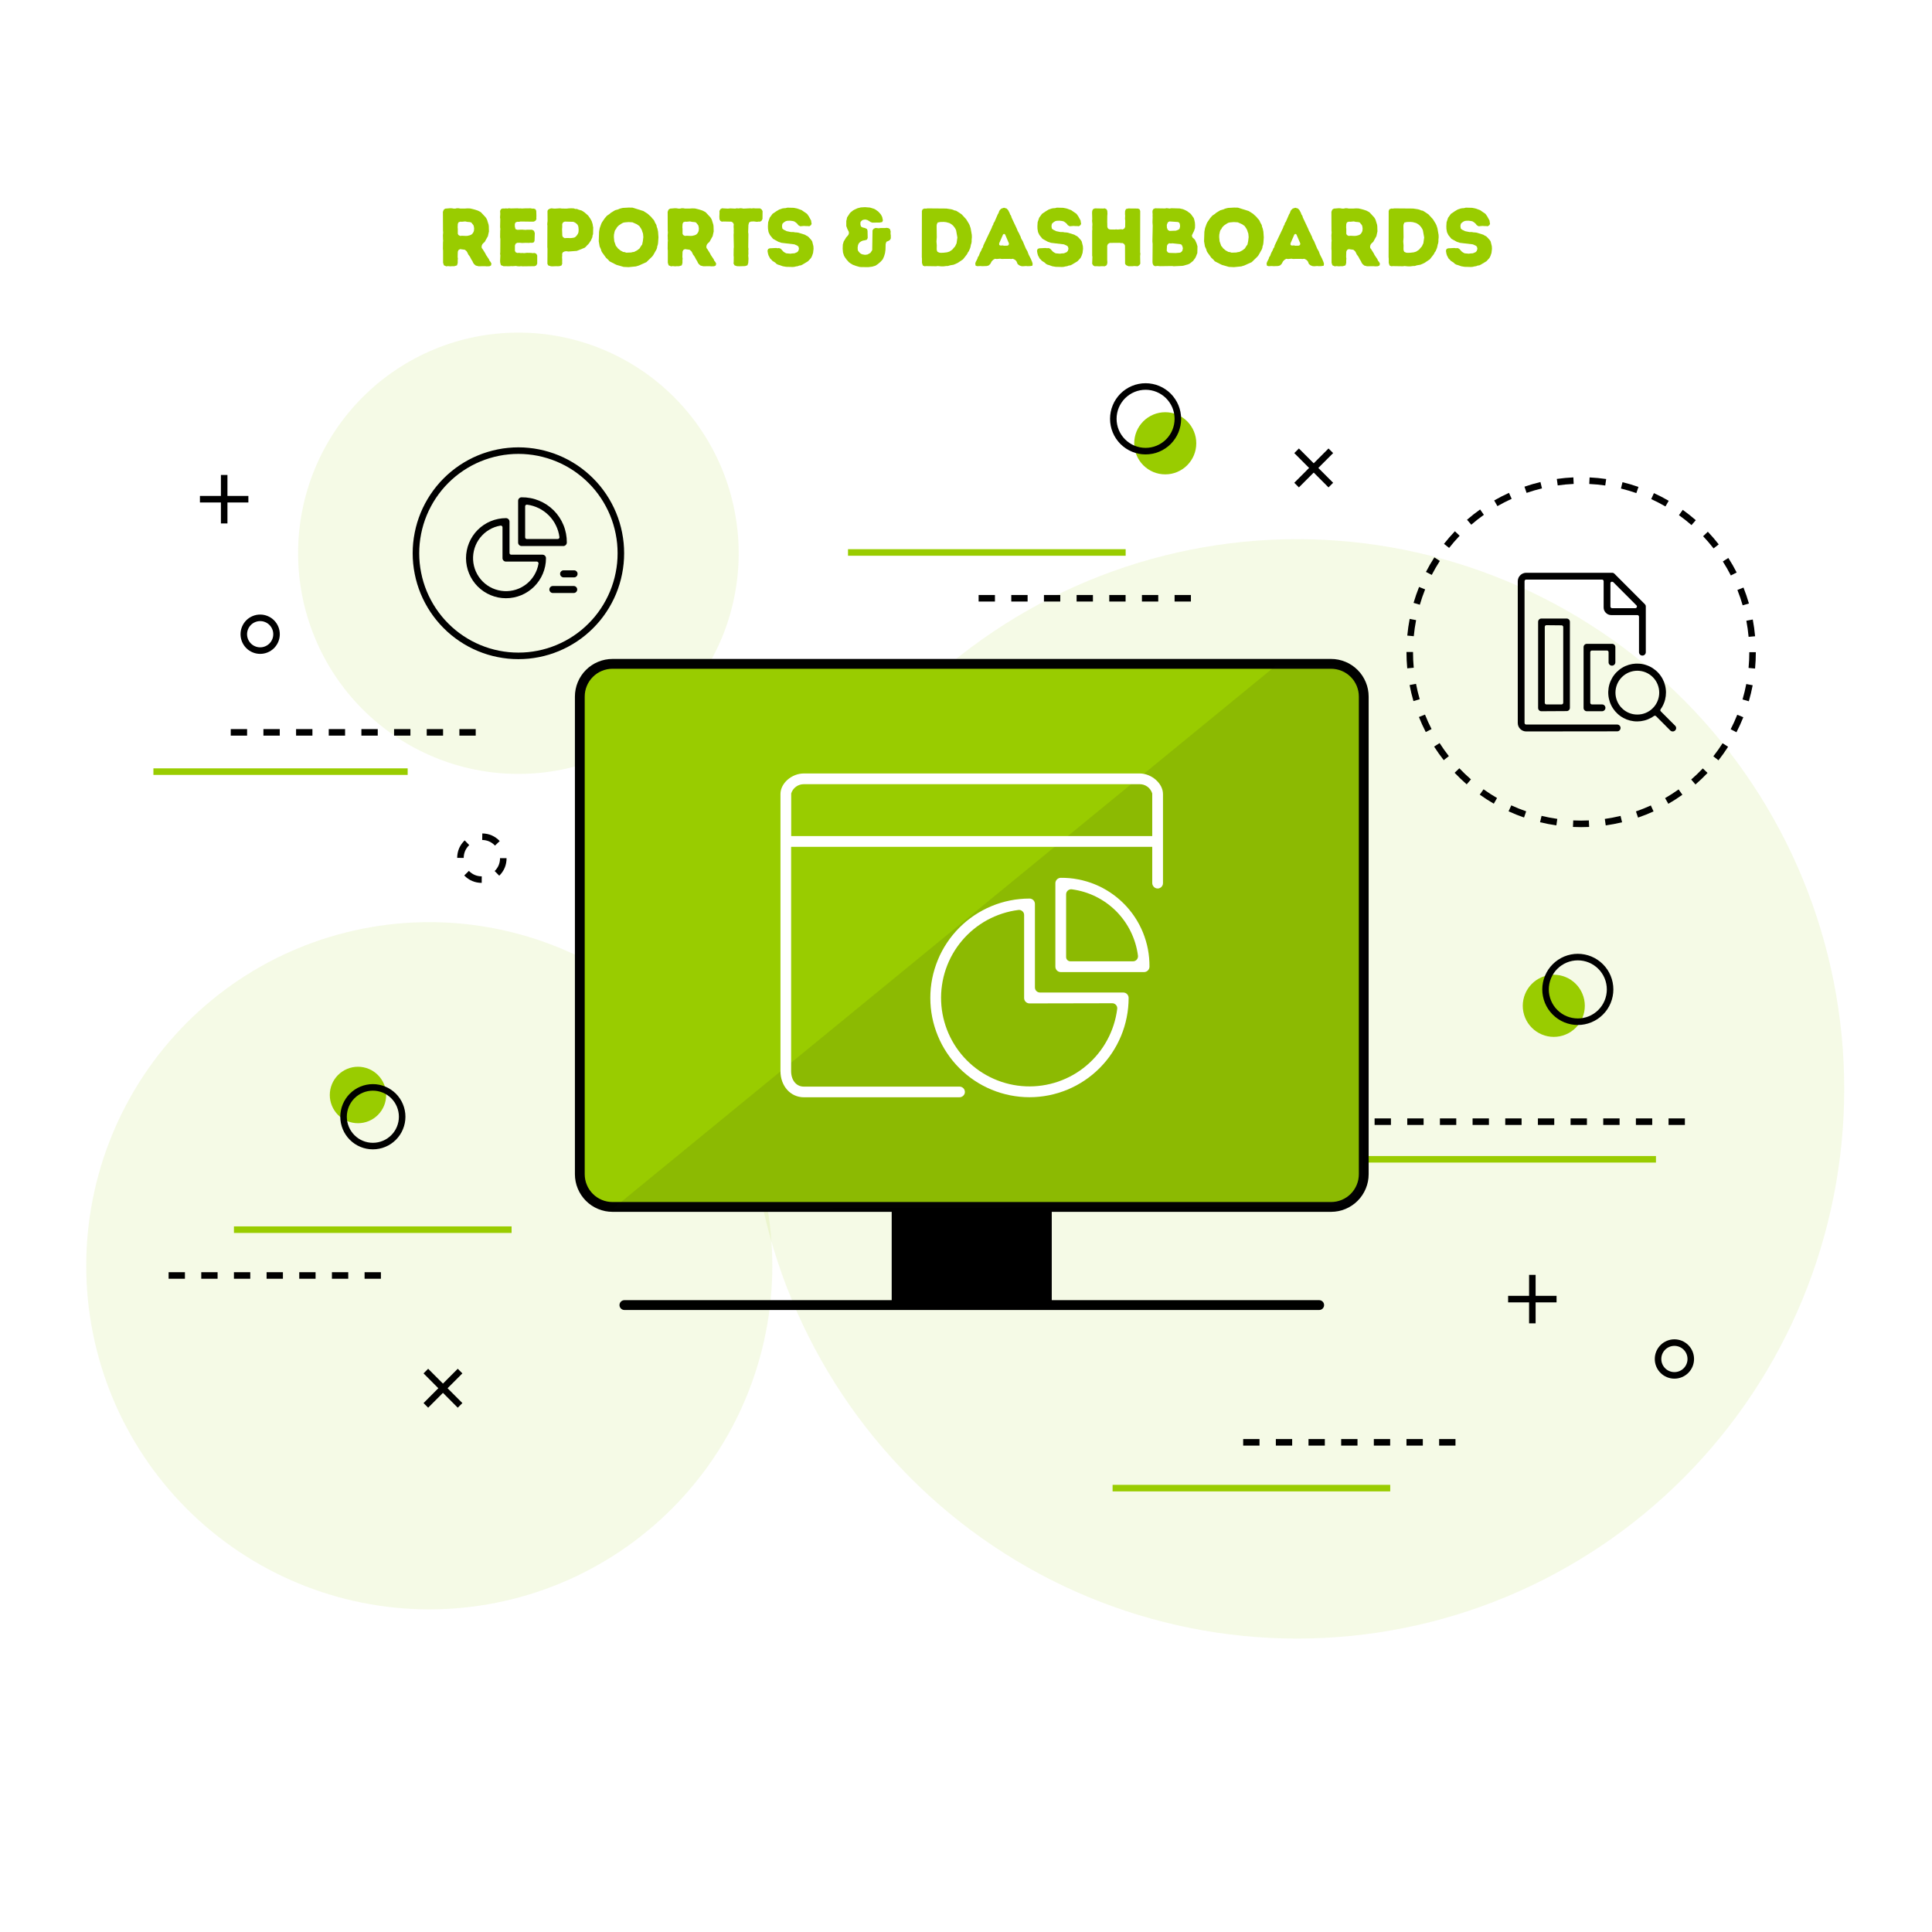 <svg xmlns="http://www.w3.org/2000/svg" xmlns:xlink="http://www.w3.org/1999/xlink" width="500" zoomAndPan="magnify" viewBox="0 0 375 375" height="500" preserveAspectRatio="xMidYMid meet" version="1.0"><defs><g/><clipPath id="2081e563e7"><path d="M 16.352 178 L 150 178 L 150 313 L 16.352 313 Z M 16.352 178 " clip-rule="nonzero"/></clipPath><clipPath id="6f58a6def0"><path d="M 145 104 L 358 104 L 358 318.055 L 145 318.055 Z M 145 104 " clip-rule="nonzero"/></clipPath><clipPath id="7dee38590b"><path d="M 57 64.555 L 144 64.555 L 144 151 L 57 151 Z M 57 64.555 " clip-rule="nonzero"/></clipPath><clipPath id="e277d55697"><path d="M 198 64.555 L 247 64.555 L 247 106 L 198 106 Z M 198 64.555 " clip-rule="nonzero"/></clipPath></defs><rect x="-37.5" width="450" fill="#ffffff" y="-37.5" height="450" fill-opacity="1"/><rect x="-37.5" width="450" fill="#ffffff" y="-37.5" height="450" fill-opacity="1"/><g clip-path="url(#2081e563e7)"><path fill="#99cc00" d="M 149.906 245.684 C 149.906 246.773 149.883 247.863 149.828 248.957 C 149.773 250.047 149.695 251.133 149.586 252.219 C 149.48 253.305 149.348 254.391 149.188 255.469 C 149.027 256.547 148.84 257.625 148.629 258.695 C 148.414 259.766 148.176 260.828 147.914 261.887 C 147.648 262.945 147.355 264 147.039 265.043 C 146.723 266.086 146.383 267.125 146.016 268.152 C 145.648 269.18 145.258 270.195 144.84 271.207 C 144.422 272.215 143.98 273.211 143.516 274.199 C 143.051 275.184 142.559 276.16 142.047 277.121 C 141.531 278.086 140.996 279.035 140.434 279.969 C 139.875 280.906 139.293 281.828 138.688 282.734 C 138.082 283.645 137.453 284.535 136.805 285.414 C 136.156 286.289 135.484 287.148 134.793 287.992 C 134.102 288.836 133.391 289.664 132.66 290.473 C 131.926 291.281 131.176 292.07 130.406 292.844 C 129.637 293.613 128.848 294.367 128.039 295.102 C 127.23 295.832 126.406 296.547 125.562 297.238 C 124.723 297.93 123.863 298.602 122.988 299.254 C 122.113 299.902 121.223 300.531 120.316 301.137 C 119.41 301.742 118.488 302.328 117.555 302.887 C 116.621 303.449 115.672 303.988 114.711 304.5 C 113.75 305.016 112.777 305.508 111.793 305.973 C 110.805 306.441 109.812 306.883 108.805 307.301 C 107.797 307.719 106.781 308.109 105.754 308.477 C 104.73 308.848 103.695 309.188 102.652 309.504 C 101.609 309.82 100.559 310.113 99.5 310.379 C 98.445 310.645 97.383 310.883 96.312 311.094 C 95.246 311.309 94.172 311.496 93.094 311.656 C 92.016 311.816 90.934 311.949 89.848 312.055 C 88.766 312.164 87.68 312.242 86.59 312.297 C 85.5 312.352 84.414 312.379 83.324 312.379 C 82.234 312.379 81.145 312.352 80.055 312.297 C 78.969 312.242 77.883 312.164 76.797 312.055 C 75.711 311.949 74.629 311.816 73.555 311.656 C 72.477 311.496 71.402 311.309 70.332 311.094 C 69.266 310.883 68.199 310.645 67.145 310.379 C 66.086 310.113 65.035 309.82 63.996 309.504 C 62.953 309.188 61.918 308.848 60.891 308.477 C 59.863 308.109 58.848 307.719 57.844 307.301 C 56.836 306.883 55.84 306.441 54.855 305.973 C 53.867 305.508 52.895 305.016 51.934 304.5 C 50.973 303.988 50.027 303.449 49.09 302.887 C 48.156 302.328 47.234 301.742 46.332 301.137 C 45.426 300.531 44.535 299.902 43.66 299.254 C 42.781 298.602 41.926 297.93 41.082 297.238 C 40.238 296.547 39.414 295.832 38.605 295.102 C 37.801 294.367 37.012 293.613 36.238 292.844 C 35.469 292.07 34.719 291.281 33.988 290.473 C 33.254 289.664 32.543 288.836 31.852 287.992 C 31.16 287.148 30.492 286.289 29.84 285.414 C 29.191 284.535 28.566 283.645 27.961 282.734 C 27.355 281.828 26.77 280.906 26.211 279.969 C 25.652 279.035 25.113 278.086 24.602 277.121 C 24.086 276.16 23.598 275.184 23.129 274.199 C 22.664 273.211 22.223 272.215 21.805 271.207 C 21.391 270.195 20.996 269.18 20.629 268.152 C 20.262 267.125 19.922 266.086 19.605 265.043 C 19.289 264 19 262.945 18.734 261.887 C 18.469 260.828 18.23 259.766 18.016 258.695 C 17.805 257.625 17.617 256.547 17.457 255.469 C 17.297 254.391 17.164 253.305 17.059 252.219 C 16.953 251.133 16.871 250.047 16.816 248.957 C 16.766 247.863 16.738 246.773 16.738 245.684 C 16.738 244.59 16.766 243.5 16.816 242.41 C 16.871 241.32 16.953 240.23 17.059 239.145 C 17.164 238.059 17.297 236.977 17.457 235.895 C 17.617 234.816 17.805 233.742 18.016 232.672 C 18.23 231.602 18.469 230.535 18.734 229.477 C 19 228.418 19.289 227.367 19.605 226.32 C 19.922 225.277 20.262 224.242 20.629 223.215 C 20.996 222.188 21.391 221.168 21.805 220.16 C 22.223 219.152 22.664 218.152 23.129 217.168 C 23.598 216.18 24.086 215.207 24.602 214.242 C 25.113 213.281 25.652 212.332 26.211 211.395 C 26.77 210.457 27.355 209.535 27.961 208.629 C 28.566 207.723 29.191 206.828 29.84 205.953 C 30.492 205.074 31.16 204.215 31.852 203.371 C 32.543 202.527 33.254 201.703 33.988 200.895 C 34.719 200.086 35.469 199.293 36.238 198.523 C 37.012 197.75 37.801 197 38.605 196.266 C 39.414 195.531 40.238 194.82 41.082 194.129 C 41.926 193.434 42.781 192.762 43.66 192.113 C 44.535 191.461 45.426 190.836 46.332 190.227 C 47.234 189.621 48.156 189.039 49.09 188.477 C 50.027 187.914 50.973 187.379 51.934 186.863 C 52.895 186.348 53.867 185.859 54.855 185.391 C 55.84 184.926 56.836 184.484 57.844 184.066 C 58.848 183.648 59.863 183.254 60.891 182.887 C 61.918 182.52 62.953 182.176 63.996 181.859 C 65.035 181.543 66.086 181.254 67.145 180.988 C 68.199 180.723 69.266 180.484 70.332 180.27 C 71.402 180.059 72.477 179.871 73.555 179.711 C 74.629 179.551 75.711 179.418 76.797 179.309 C 77.883 179.203 78.969 179.121 80.055 179.07 C 81.145 179.016 82.234 178.988 83.324 178.988 C 84.414 178.988 85.5 179.016 86.59 179.07 C 87.68 179.121 88.766 179.203 89.848 179.309 C 90.934 179.418 92.016 179.551 93.094 179.711 C 94.172 179.871 95.246 180.059 96.312 180.27 C 97.383 180.484 98.445 180.723 99.5 180.988 C 100.559 181.254 101.609 181.543 102.652 181.859 C 103.695 182.176 104.73 182.52 105.754 182.887 C 106.781 183.254 107.797 183.648 108.805 184.066 C 109.812 184.484 110.805 184.926 111.793 185.391 C 112.777 185.859 113.75 186.348 114.711 186.863 C 115.672 187.379 116.621 187.914 117.555 188.477 C 118.488 189.039 119.41 189.621 120.316 190.227 C 121.223 190.836 122.113 191.461 122.988 192.113 C 123.863 192.762 124.723 193.434 125.562 194.129 C 126.406 194.82 127.23 195.531 128.039 196.266 C 128.848 197 129.637 197.75 130.406 198.523 C 131.176 199.293 131.926 200.086 132.66 200.895 C 133.391 201.703 134.102 202.527 134.793 203.371 C 135.484 204.215 136.156 205.074 136.805 205.953 C 137.453 206.828 138.082 207.723 138.688 208.629 C 139.293 209.535 139.875 210.457 140.434 211.395 C 140.996 212.332 141.531 213.281 142.047 214.242 C 142.559 215.207 143.051 216.18 143.516 217.168 C 143.98 218.152 144.422 219.152 144.84 220.16 C 145.258 221.168 145.648 222.188 146.016 223.215 C 146.383 224.242 146.723 225.277 147.039 226.32 C 147.355 227.367 147.648 228.418 147.914 229.477 C 148.176 230.535 148.414 231.602 148.629 232.672 C 148.84 233.742 149.027 234.816 149.188 235.895 C 149.348 236.977 149.48 238.059 149.586 239.145 C 149.695 240.23 149.773 241.32 149.828 242.41 C 149.883 243.5 149.906 244.59 149.906 245.684 Z M 149.906 245.684 " fill-opacity="0.1" fill-rule="nonzero"/></g><g clip-path="url(#6f58a6def0)"><path fill="#99cc00" d="M 357.961 211.348 C 357.961 213.094 357.918 214.84 357.832 216.582 C 357.75 218.328 357.621 220.07 357.449 221.805 C 357.281 223.543 357.066 225.277 356.812 227.004 C 356.559 228.73 356.262 230.453 355.922 232.164 C 355.582 233.875 355.199 235.578 354.777 237.273 C 354.355 238.969 353.895 240.648 353.387 242.32 C 352.883 243.992 352.34 245.648 351.754 247.293 C 351.168 248.938 350.543 250.566 349.879 252.18 C 349.211 253.793 348.508 255.391 347.766 256.969 C 347.023 258.547 346.242 260.105 345.422 261.645 C 344.602 263.188 343.746 264.703 342.852 266.203 C 341.957 267.699 341.027 269.176 340.062 270.629 C 339.098 272.078 338.098 273.508 337.062 274.91 C 336.027 276.312 334.957 277.688 333.855 279.039 C 332.754 280.387 331.617 281.711 330.449 283.004 C 329.281 284.297 328.086 285.562 326.855 286.797 C 325.625 288.031 324.367 289.234 323.082 290.406 C 321.793 291.578 320.477 292.719 319.133 293.828 C 317.789 294.938 316.422 296.008 315.023 297.051 C 313.629 298.09 312.207 299.094 310.762 300.066 C 309.316 301.035 307.848 301.969 306.359 302.867 C 304.867 303.766 303.355 304.625 301.824 305.449 C 300.289 306.273 298.738 307.059 297.168 307.805 C 295.598 308.551 294.008 309.258 292.402 309.926 C 290.797 310.594 289.176 311.223 287.539 311.809 C 285.902 312.398 284.254 312.945 282.59 313.453 C 280.926 313.961 279.25 314.426 277.566 314.852 C 275.879 315.273 274.184 315.656 272.48 315.996 C 270.773 316.34 269.062 316.637 267.344 316.895 C 265.625 317.148 263.898 317.363 262.168 317.535 C 260.441 317.703 258.707 317.832 256.973 317.918 C 255.234 318.004 253.5 318.047 251.762 318.047 C 250.023 318.047 248.285 318.004 246.551 317.918 C 244.812 317.832 243.082 317.703 241.352 317.535 C 239.621 317.363 237.898 317.148 236.176 316.895 C 234.457 316.637 232.746 316.34 231.043 315.996 C 229.336 315.656 227.641 315.273 225.957 314.852 C 224.27 314.426 222.594 313.961 220.93 313.453 C 219.27 312.945 217.617 312.398 215.98 311.809 C 214.344 311.223 212.723 310.594 211.117 309.926 C 209.512 309.258 207.926 308.551 206.352 307.805 C 204.781 307.059 203.23 306.273 201.699 305.449 C 200.164 304.625 198.652 303.766 197.16 302.867 C 195.672 301.969 194.203 301.035 192.758 300.066 C 191.312 299.094 189.891 298.09 188.496 297.051 C 187.102 296.008 185.73 294.938 184.387 293.828 C 183.043 292.719 181.727 291.578 180.441 290.406 C 179.152 289.234 177.895 288.031 176.664 286.797 C 175.434 285.562 174.238 284.297 173.07 283.004 C 171.902 281.711 170.77 280.387 169.664 279.039 C 168.562 277.688 167.492 276.312 166.457 274.91 C 165.422 273.508 164.422 272.078 163.457 270.629 C 162.492 269.176 161.562 267.699 160.668 266.203 C 159.773 264.703 158.918 263.188 158.098 261.645 C 157.281 260.105 156.5 258.547 155.754 256.969 C 155.012 255.391 154.309 253.793 153.645 252.18 C 152.977 250.566 152.352 248.938 151.766 247.293 C 151.18 245.648 150.637 243.992 150.133 242.32 C 149.629 240.648 149.164 238.969 148.742 237.273 C 148.32 235.578 147.938 233.875 147.598 232.164 C 147.262 230.453 146.965 228.73 146.707 227.004 C 146.453 225.277 146.242 223.543 146.07 221.805 C 145.898 220.07 145.773 218.328 145.688 216.582 C 145.602 214.84 145.559 213.094 145.559 211.348 C 145.559 209.602 145.602 207.855 145.688 206.113 C 145.773 204.367 145.898 202.629 146.07 200.891 C 146.242 199.152 146.453 197.418 146.707 195.691 C 146.965 193.965 147.262 192.246 147.598 190.531 C 147.938 188.82 148.32 187.117 148.742 185.422 C 149.164 183.727 149.629 182.047 150.133 180.375 C 150.637 178.703 151.18 177.047 151.766 175.402 C 152.352 173.758 152.977 172.129 153.645 170.516 C 154.309 168.902 155.012 167.305 155.754 165.727 C 156.5 164.148 157.281 162.59 158.098 161.051 C 158.918 159.512 159.773 157.992 160.668 156.492 C 161.562 154.996 162.492 153.52 163.457 152.07 C 164.422 150.617 165.422 149.191 166.457 147.785 C 167.492 146.383 168.562 145.008 169.664 143.66 C 170.77 142.309 171.902 140.988 173.07 139.691 C 174.238 138.398 175.434 137.133 176.664 135.898 C 177.895 134.664 179.152 133.461 180.441 132.289 C 181.727 131.117 183.043 129.977 184.387 128.867 C 185.73 127.762 187.102 126.688 188.496 125.645 C 189.891 124.605 191.312 123.602 192.758 122.629 C 194.203 121.66 195.672 120.727 197.16 119.828 C 198.652 118.93 200.164 118.07 201.699 117.246 C 203.23 116.426 204.781 115.641 206.352 114.891 C 207.926 114.145 209.512 113.438 211.117 112.77 C 212.723 112.102 214.344 111.473 215.98 110.887 C 217.617 110.297 219.27 109.75 220.93 109.242 C 222.594 108.734 224.27 108.27 225.957 107.848 C 227.641 107.422 229.336 107.039 231.043 106.699 C 232.746 106.359 234.457 106.059 236.176 105.805 C 237.898 105.547 239.621 105.332 241.352 105.16 C 243.082 104.992 244.812 104.863 246.551 104.777 C 248.285 104.691 250.023 104.648 251.762 104.648 C 253.5 104.648 255.234 104.691 256.973 104.777 C 258.707 104.863 260.441 104.992 262.168 105.16 C 263.898 105.332 265.625 105.547 267.344 105.805 C 269.062 106.059 270.773 106.359 272.48 106.699 C 274.184 107.039 275.879 107.422 277.566 107.848 C 279.25 108.27 280.926 108.734 282.59 109.242 C 284.254 109.75 285.902 110.297 287.539 110.887 C 289.176 111.473 290.797 112.102 292.402 112.77 C 294.008 113.438 295.598 114.145 297.168 114.891 C 298.738 115.641 300.289 116.426 301.824 117.246 C 303.355 118.07 304.867 118.93 306.359 119.828 C 307.848 120.727 309.316 121.66 310.762 122.629 C 312.207 123.602 313.629 124.605 315.023 125.645 C 316.422 126.688 317.789 127.762 319.133 128.867 C 320.477 129.977 321.793 131.117 323.082 132.289 C 324.367 133.461 325.625 134.664 326.855 135.898 C 328.086 137.133 329.281 138.398 330.449 139.691 C 331.617 140.988 332.754 142.309 333.855 143.66 C 334.957 145.008 336.027 146.383 337.062 147.785 C 338.098 149.191 339.098 150.617 340.062 152.07 C 341.027 153.52 341.957 154.996 342.852 156.492 C 343.746 157.992 344.602 159.512 345.422 161.051 C 346.242 162.59 347.023 164.148 347.766 165.727 C 348.508 167.305 349.211 168.902 349.879 170.516 C 350.543 172.129 351.168 173.758 351.754 175.402 C 352.34 177.047 352.883 178.703 353.387 180.375 C 353.895 182.047 354.355 183.727 354.777 185.422 C 355.199 187.117 355.582 188.82 355.922 190.531 C 356.262 192.246 356.559 193.965 356.812 195.691 C 357.066 197.418 357.281 199.152 357.449 200.891 C 357.621 202.629 357.75 204.367 357.832 206.113 C 357.918 207.855 357.961 209.602 357.961 211.348 Z M 357.961 211.348 " fill-opacity="0.1" fill-rule="nonzero"/></g><path stroke-linecap="butt" transform="matrix(0.634, 0, 0, 0.635, 16.738, 64.554)" fill="none" stroke-linejoin="miter" d="M 480.572 252.7 L 354.573 252.7 " stroke="#99cc00" stroke-width="2" stroke-opacity="1" stroke-miterlimit="10"/><path fill="#000000" d="M 327.035 218.352 L 323.867 218.352 L 323.867 217.082 L 327.035 217.082 M 320.695 218.352 L 317.527 218.352 L 317.527 217.082 L 320.695 217.082 M 314.359 218.352 L 311.188 218.352 L 311.188 217.082 L 314.359 217.082 M 308.02 218.352 L 304.848 218.352 L 304.848 217.082 L 308.02 217.082 M 301.68 218.352 L 298.508 218.352 L 298.508 217.082 L 301.68 217.082 M 295.34 218.352 L 292.168 218.352 L 292.168 217.082 L 295.34 217.082 M 289 218.352 L 285.828 218.352 L 285.828 217.082 L 289 217.082 M 282.66 218.352 L 279.488 218.352 L 279.488 217.082 L 282.66 217.082 M 276.32 218.352 L 273.148 218.352 L 273.148 217.082 L 276.32 217.082 M 269.98 218.352 L 266.809 218.352 L 266.809 217.082 L 269.98 217.082 M 263.641 218.352 L 260.473 218.352 L 260.473 217.082 L 263.641 217.082 M 257.301 218.352 L 254.133 218.352 L 254.133 217.082 L 257.301 217.082 M 250.961 218.352 L 247.793 218.352 L 247.793 217.082 L 250.961 217.082 " fill-opacity="1" fill-rule="nonzero"/><path fill="#000000" d="M 73.934 248.203 L 70.766 248.203 L 70.766 246.934 L 73.934 246.934 M 67.594 248.203 L 64.426 248.203 L 64.426 246.934 L 67.594 246.934 M 61.254 248.203 L 58.086 248.203 L 58.086 246.934 L 61.254 246.934 M 54.914 248.203 L 51.746 248.203 L 51.746 246.934 L 54.914 246.934 M 48.574 248.203 L 45.406 248.203 L 45.406 246.934 L 48.574 246.934 M 42.234 248.203 L 39.066 248.203 L 39.066 246.934 L 42.234 246.934 M 35.895 248.203 L 32.727 248.203 L 32.727 246.934 L 35.895 246.934 " fill-opacity="1" fill-rule="nonzero"/><g clip-path="url(#7dee38590b)"><path fill="#99cc00" d="M 143.379 107.387 C 143.379 108.789 143.309 110.188 143.172 111.582 C 143.035 112.98 142.828 114.363 142.555 115.742 C 142.285 117.117 141.941 118.477 141.535 119.816 C 141.129 121.16 140.66 122.48 140.125 123.777 C 139.586 125.07 138.988 126.34 138.328 127.574 C 137.668 128.812 136.949 130.016 136.172 131.18 C 135.395 132.348 134.559 133.473 133.672 134.559 C 132.785 135.641 131.844 136.68 130.855 137.672 C 129.863 138.664 128.828 139.605 127.746 140.492 C 126.66 141.383 125.539 142.219 124.375 142.996 C 123.211 143.777 122.008 144.496 120.773 145.16 C 119.539 145.82 118.273 146.418 116.98 146.957 C 115.688 147.492 114.371 147.965 113.031 148.371 C 111.691 148.777 110.332 149.121 108.961 149.395 C 107.586 149.668 106.203 149.871 104.809 150.012 C 103.414 150.148 102.02 150.215 100.617 150.215 C 99.219 150.215 97.82 150.148 96.426 150.012 C 95.031 149.871 93.648 149.668 92.273 149.395 C 90.902 149.121 89.543 148.777 88.203 148.371 C 86.863 147.965 85.547 147.492 84.254 146.957 C 82.961 146.418 81.695 145.82 80.461 145.16 C 79.227 144.496 78.023 143.777 76.859 142.996 C 75.695 142.219 74.574 141.383 73.488 140.492 C 72.406 139.605 71.371 138.664 70.383 137.672 C 69.391 136.68 68.453 135.641 67.562 134.559 C 66.676 133.473 65.84 132.348 65.062 131.18 C 64.285 130.016 63.566 128.812 62.906 127.574 C 62.246 126.34 61.648 125.07 61.113 123.777 C 60.574 122.48 60.105 121.16 59.699 119.816 C 59.293 118.477 58.953 117.117 58.68 115.742 C 58.406 114.363 58.199 112.98 58.062 111.582 C 57.926 110.188 57.855 108.789 57.855 107.387 C 57.855 105.98 57.926 104.582 58.062 103.188 C 58.199 101.789 58.406 100.406 58.68 99.027 C 58.953 97.652 59.293 96.293 59.699 94.953 C 60.105 93.609 60.574 92.289 61.113 90.996 C 61.648 89.699 62.246 88.434 62.906 87.195 C 63.566 85.957 64.285 84.754 65.062 83.59 C 65.84 82.422 66.676 81.297 67.562 80.215 C 68.453 79.129 69.391 78.09 70.383 77.098 C 71.371 76.105 72.406 75.168 73.488 74.277 C 74.574 73.387 75.695 72.551 76.859 71.773 C 78.023 70.992 79.227 70.273 80.461 69.613 C 81.695 68.949 82.961 68.352 84.254 67.812 C 85.547 67.277 86.863 66.805 88.203 66.398 C 89.543 65.992 90.902 65.652 92.273 65.379 C 93.648 65.102 95.031 64.898 96.426 64.762 C 97.82 64.621 99.219 64.555 100.617 64.555 C 102.02 64.555 103.414 64.621 104.809 64.762 C 106.203 64.898 107.586 65.102 108.961 65.379 C 110.332 65.652 111.691 65.992 113.031 66.398 C 114.371 66.805 115.688 67.277 116.98 67.812 C 118.273 68.352 119.539 68.949 120.773 69.613 C 122.008 70.273 123.211 70.992 124.375 71.773 C 125.539 72.551 126.66 73.387 127.746 74.277 C 128.828 75.168 129.863 76.105 130.855 77.098 C 131.844 78.09 132.785 79.129 133.672 80.215 C 134.559 81.297 135.395 82.422 136.172 83.59 C 136.949 84.754 137.668 85.957 138.328 87.195 C 138.988 88.434 139.586 89.699 140.125 90.996 C 140.66 92.289 141.129 93.609 141.535 94.953 C 141.941 96.293 142.285 97.652 142.555 99.027 C 142.828 100.406 143.035 101.789 143.172 103.188 C 143.309 104.582 143.379 105.98 143.379 107.387 Z M 143.379 107.387 " fill-opacity="0.1" fill-rule="nonzero"/></g><path stroke-linecap="butt" transform="matrix(0.634, 0, 0, 0.635, 16.738, 64.554)" fill="none" stroke-linejoin="miter" d="M 98.408 134.203 L 20.568 134.203 " stroke="#99cc00" stroke-width="2" stroke-opacity="1" stroke-miterlimit="10"/><path fill="#000000" d="M 92.336 142.785 L 89.168 142.785 L 89.168 141.516 L 92.336 141.516 M 86 142.785 L 82.828 142.785 L 82.828 141.516 L 86 141.516 M 79.66 142.785 L 76.488 142.785 L 76.488 141.516 L 79.66 141.516 M 73.32 142.785 L 70.148 142.785 L 70.148 141.516 L 73.32 141.516 M 66.98 142.785 L 63.809 142.785 L 63.809 141.516 L 66.98 141.516 M 60.641 142.785 L 57.469 142.785 L 57.469 141.516 L 60.641 141.516 M 54.301 142.785 L 51.129 142.785 L 51.129 141.516 L 54.301 141.516 M 47.961 142.785 L 44.789 142.785 L 44.789 141.516 L 47.961 141.516 " fill-opacity="1" fill-rule="nonzero"/><path stroke-linecap="butt" transform="matrix(0.634, 0, 0, 0.635, 16.738, 64.554)" fill="none" stroke-linejoin="miter" d="M 130.221 274.212 L 45.221 274.212 " stroke="#99cc00" stroke-width="2" stroke-opacity="1" stroke-miterlimit="10"/><path fill="#000000" d="M 241.301 279.32 L 244.469 279.32 L 244.469 280.59 L 241.301 280.59 M 247.641 279.32 L 250.809 279.32 L 250.809 280.59 L 247.641 280.59 M 253.98 279.32 L 257.148 279.32 L 257.148 280.59 L 253.98 280.59 M 260.32 279.32 L 263.488 279.32 L 263.488 280.59 L 260.32 280.59 M 266.66 279.32 L 269.828 279.32 L 269.828 280.59 L 266.66 280.59 M 272.996 279.32 L 276.168 279.32 L 276.168 280.59 L 272.996 280.59 M 279.336 279.32 L 282.508 279.32 L 282.508 280.59 L 279.336 280.59 " fill-opacity="1" fill-rule="nonzero"/><path stroke-linecap="butt" transform="matrix(0.634, 0, 0, 0.635, 16.738, 64.554)" fill="none" stroke-linejoin="miter" d="M 314.22 353.21 L 399.22 353.21 " stroke="#99cc00" stroke-width="2" stroke-opacity="1" stroke-miterlimit="10"/><path fill="#000000" d="M 189.949 115.488 L 193.117 115.488 L 193.117 116.758 L 189.949 116.758 M 196.289 115.488 L 199.457 115.488 L 199.457 116.758 L 196.289 116.758 M 202.629 115.488 L 205.797 115.488 L 205.797 116.758 L 202.629 116.758 M 208.969 115.488 L 212.137 115.488 L 212.137 116.758 L 208.969 116.758 M 215.309 115.488 L 218.477 115.488 L 218.477 116.758 L 215.309 116.758 M 221.648 115.488 L 224.816 115.488 L 224.816 116.758 L 221.648 116.758 M 227.988 115.488 L 231.156 115.488 L 231.156 116.758 L 227.988 116.758 " fill-opacity="1" fill-rule="nonzero"/><path stroke-linecap="butt" transform="matrix(0.634, 0, 0, 0.635, 16.738, 64.554)" fill="none" stroke-linejoin="miter" d="M 233.219 67.213 L 318.219 67.213 " stroke="#99cc00" stroke-width="2" stroke-opacity="1" stroke-miterlimit="10"/><path fill="#000000" d="M 93.5 171.367 C 92.172 171.359 91.039 170.879 90.109 169.93 L 91.012 169.039 C 91.699 169.738 92.531 170.094 93.508 170.098 Z M 88.738 166.508 C 88.754 165.176 89.238 164.047 90.195 163.117 L 91.078 164.031 C 90.375 164.711 90.016 165.543 90.004 166.523 Z M 93.617 161.77 C 94.949 161.793 96.074 162.285 96.996 163.25 L 96.078 164.129 C 95.402 163.418 94.574 163.055 93.594 163.039 Z M 98.324 166.566 C 98.324 167.898 97.852 169.035 96.906 169.973 L 96.016 169.07 C 96.707 168.383 97.055 167.547 97.055 166.566 Z M 98.324 166.566 " fill-opacity="1" fill-rule="nonzero"/><path stroke-linecap="butt" transform="matrix(0.634, 0, 0, 0.635, 16.738, 64.554)" fill="none" stroke-linejoin="miter" d="M 58.259 92.2 C 58.259 92.865 58.136 93.504 57.877 94.12 C 57.624 94.729 57.261 95.27 56.793 95.744 C 56.324 96.211 55.782 96.574 55.166 96.826 C 54.556 97.085 53.915 97.208 53.25 97.208 C 52.584 97.208 51.95 97.085 51.333 96.826 C 50.717 96.574 50.175 96.211 49.707 95.744 C 49.238 95.27 48.875 94.729 48.622 94.12 C 48.37 93.504 48.24 92.865 48.24 92.2 C 48.24 91.536 48.37 90.896 48.622 90.281 C 48.875 89.672 49.238 89.124 49.707 88.657 C 50.175 88.189 50.717 87.827 51.333 87.574 C 51.95 87.316 52.584 87.193 53.25 87.193 C 53.915 87.193 54.556 87.316 55.166 87.574 C 55.782 87.827 56.324 88.189 56.793 88.657 C 57.261 89.124 57.624 89.672 57.877 90.281 C 58.136 90.896 58.259 91.536 58.259 92.2 Z M 58.259 92.2 " stroke="#000000" stroke-width="2" stroke-opacity="1" stroke-miterlimit="10"/><path stroke-linecap="butt" transform="matrix(0.634, 0, 0, 0.635, 16.738, 64.554)" fill="none" stroke-linejoin="miter" d="M 491.232 313.742 C 491.232 314.406 491.102 315.046 490.85 315.655 C 490.597 316.27 490.234 316.811 489.765 317.285 C 489.291 317.752 488.749 318.115 488.139 318.368 C 487.523 318.62 486.882 318.749 486.222 318.749 C 485.557 318.749 484.916 318.62 484.3 318.368 C 483.69 318.115 483.148 317.752 482.679 317.285 C 482.205 316.811 481.848 316.27 481.589 315.655 C 481.336 315.046 481.213 314.406 481.213 313.742 C 481.213 313.077 481.336 312.438 481.589 311.822 C 481.848 311.207 482.205 310.666 482.679 310.198 C 483.148 309.725 483.69 309.368 484.3 309.11 C 484.916 308.857 485.557 308.728 486.222 308.728 C 486.882 308.728 487.523 308.857 488.139 309.11 C 488.749 309.368 489.291 309.725 489.765 310.198 C 490.234 310.666 490.597 311.207 490.85 311.822 C 491.102 312.438 491.232 313.077 491.232 313.742 Z M 491.232 313.742 " stroke="#000000" stroke-width="2" stroke-opacity="1" stroke-miterlimit="10"/><path stroke-linecap="butt" transform="matrix(0.634, 0, 0, 0.635, 16.738, 64.554)" fill="none" stroke-linejoin="round" d="M 381.031 36.129 L 370.55 46.617 " stroke="#000000" stroke-width="2" stroke-opacity="1" stroke-miterlimit="4"/><path stroke-linecap="butt" transform="matrix(0.634, 0, 0, 0.635, 16.738, 64.554)" fill="none" stroke-linejoin="round" d="M 370.55 36.129 L 381.031 46.617 " stroke="#000000" stroke-width="2" stroke-opacity="1" stroke-miterlimit="4"/><path stroke-linecap="butt" transform="matrix(0.634, 0, 0, 0.635, 16.738, 64.554)" fill="none" stroke-linejoin="round" d="M 114.447 317.433 L 103.972 327.921 " stroke="#000000" stroke-width="2" stroke-opacity="1" stroke-miterlimit="4"/><path stroke-linecap="butt" transform="matrix(0.634, 0, 0, 0.635, 16.738, 64.554)" fill="none" stroke-linejoin="round" d="M 103.972 317.433 L 114.447 327.921 " stroke="#000000" stroke-width="2" stroke-opacity="1" stroke-miterlimit="4"/><path stroke-linecap="butt" transform="matrix(0.634, 0, 0, 0.635, 16.738, 64.554)" fill="none" stroke-linejoin="round" d="M 42.233 43.517 L 42.233 58.342 " stroke="#000000" stroke-width="2" stroke-opacity="1" stroke-miterlimit="4"/><path stroke-linecap="butt" transform="matrix(0.634, 0, 0, 0.635, 16.738, 64.554)" fill="none" stroke-linejoin="round" d="M 34.808 50.93 L 49.639 50.93 " stroke="#000000" stroke-width="2" stroke-opacity="1" stroke-miterlimit="4"/><path stroke-linecap="butt" transform="matrix(0.634, 0, 0, 0.635, 16.738, 64.554)" fill="none" stroke-linejoin="round" d="M 442.727 288.022 L 442.727 302.841 " stroke="#000000" stroke-width="2" stroke-opacity="1" stroke-miterlimit="4"/><path stroke-linecap="butt" transform="matrix(0.634, 0, 0, 0.635, 16.738, 64.554)" fill="none" stroke-linejoin="round" d="M 435.309 295.429 L 450.14 295.429 " stroke="#000000" stroke-width="2" stroke-opacity="1" stroke-miterlimit="4"/><path fill="#99cc00" d="M 232.195 86.043 C 232.195 86.438 232.156 86.832 232.082 87.219 C 232.004 87.609 231.891 87.984 231.738 88.352 C 231.586 88.719 231.402 89.066 231.18 89.395 C 230.961 89.723 230.711 90.027 230.434 90.309 C 230.152 90.59 229.848 90.84 229.52 91.059 C 229.191 91.277 228.844 91.465 228.477 91.617 C 228.113 91.766 227.734 91.883 227.348 91.961 C 226.961 92.035 226.57 92.074 226.172 92.074 C 225.777 92.074 225.387 92.035 225 91.961 C 224.609 91.883 224.234 91.766 223.867 91.617 C 223.504 91.465 223.156 91.277 222.828 91.059 C 222.5 90.84 222.195 90.59 221.914 90.309 C 221.637 90.027 221.387 89.723 221.164 89.395 C 220.945 89.066 220.762 88.719 220.609 88.352 C 220.457 87.984 220.344 87.609 220.266 87.219 C 220.188 86.832 220.152 86.438 220.152 86.043 C 220.152 85.645 220.188 85.254 220.266 84.867 C 220.344 84.477 220.457 84.102 220.609 83.734 C 220.762 83.367 220.945 83.02 221.164 82.691 C 221.387 82.363 221.637 82.059 221.914 81.777 C 222.195 81.496 222.5 81.246 222.828 81.027 C 223.156 80.805 223.504 80.621 223.867 80.469 C 224.234 80.316 224.609 80.203 225 80.125 C 225.387 80.047 225.777 80.012 226.172 80.012 C 226.57 80.012 226.961 80.047 227.348 80.125 C 227.734 80.203 228.113 80.316 228.477 80.469 C 228.844 80.621 229.191 80.805 229.52 81.027 C 229.848 81.246 230.152 81.496 230.434 81.777 C 230.711 82.059 230.961 82.363 231.18 82.691 C 231.402 83.02 231.586 83.367 231.738 83.734 C 231.891 84.102 232.004 84.477 232.082 84.867 C 232.156 85.254 232.195 85.645 232.195 86.043 Z M 232.195 86.043 " fill-opacity="1" fill-rule="nonzero"/><path fill="#99cc00" d="M 74.953 212.535 C 74.953 212.895 74.918 213.25 74.848 213.605 C 74.781 213.957 74.676 214.301 74.539 214.633 C 74.402 214.965 74.23 215.281 74.031 215.578 C 73.832 215.879 73.605 216.156 73.352 216.41 C 73.098 216.664 72.82 216.891 72.523 217.094 C 72.223 217.293 71.91 217.461 71.578 217.598 C 71.246 217.734 70.902 217.84 70.551 217.91 C 70.199 217.98 69.844 218.016 69.484 218.016 C 69.125 218.016 68.77 217.98 68.418 217.91 C 68.062 217.84 67.723 217.734 67.391 217.598 C 67.059 217.461 66.742 217.293 66.445 217.094 C 66.145 216.891 65.867 216.664 65.613 216.41 C 65.359 216.156 65.133 215.879 64.934 215.578 C 64.734 215.281 64.566 214.965 64.43 214.633 C 64.293 214.301 64.188 213.957 64.117 213.605 C 64.047 213.25 64.012 212.895 64.012 212.535 C 64.012 212.176 64.047 211.82 64.117 211.465 C 64.188 211.113 64.293 210.77 64.43 210.438 C 64.566 210.105 64.734 209.789 64.934 209.492 C 65.133 209.191 65.359 208.914 65.613 208.66 C 65.867 208.406 66.145 208.18 66.445 207.98 C 66.742 207.777 67.059 207.609 67.391 207.473 C 67.723 207.336 68.062 207.23 68.418 207.16 C 68.77 207.09 69.125 207.055 69.484 207.055 C 69.844 207.055 70.199 207.09 70.551 207.16 C 70.902 207.23 71.246 207.336 71.578 207.473 C 71.91 207.609 72.223 207.777 72.523 207.98 C 72.82 208.18 73.098 208.406 73.352 208.66 C 73.605 208.914 73.832 209.191 74.031 209.492 C 74.23 209.789 74.402 210.105 74.539 210.438 C 74.676 210.77 74.781 211.113 74.848 211.465 C 74.918 211.82 74.953 212.176 74.953 212.535 Z M 74.953 212.535 " fill-opacity="1" fill-rule="nonzero"/><path stroke-linecap="butt" transform="matrix(0.634, 0, 0, 0.635, 16.738, 64.554)" fill="none" stroke-linejoin="miter" d="M 96.72 239.689 C 96.72 240.28 96.665 240.864 96.548 241.443 C 96.43 242.015 96.264 242.581 96.036 243.122 C 95.814 243.67 95.537 244.186 95.21 244.672 C 94.884 245.164 94.508 245.613 94.095 246.032 C 93.676 246.45 93.22 246.819 92.733 247.151 C 92.247 247.477 91.729 247.754 91.181 247.976 C 90.639 248.203 90.078 248.375 89.499 248.486 C 88.919 248.603 88.34 248.658 87.749 248.658 C 87.163 248.658 86.578 248.603 85.999 248.486 C 85.42 248.375 84.859 248.203 84.317 247.976 C 83.774 247.754 83.257 247.477 82.764 247.151 C 82.277 246.819 81.821 246.45 81.408 246.032 C 80.989 245.613 80.62 245.164 80.293 244.672 C 79.967 244.186 79.689 243.67 79.461 243.122 C 79.239 242.581 79.067 242.015 78.95 241.443 C 78.839 240.864 78.777 240.28 78.777 239.689 C 78.777 239.099 78.839 238.521 78.95 237.942 C 79.067 237.364 79.239 236.804 79.461 236.257 C 79.689 235.716 79.967 235.199 80.293 234.707 C 80.62 234.215 80.989 233.766 81.408 233.347 C 81.821 232.929 82.277 232.56 82.764 232.234 C 83.257 231.902 83.774 231.631 84.317 231.403 C 84.859 231.176 85.42 231.01 85.999 230.893 C 86.578 230.776 87.163 230.721 87.749 230.721 C 88.34 230.721 88.919 230.776 89.499 230.893 C 90.078 231.01 90.639 231.176 91.181 231.403 C 91.729 231.631 92.247 231.902 92.733 232.234 C 93.22 232.56 93.676 232.929 94.095 233.347 C 94.508 233.766 94.884 234.215 95.21 234.707 C 95.537 235.199 95.814 235.716 96.036 236.257 C 96.264 236.804 96.43 237.364 96.548 237.942 C 96.665 238.521 96.72 239.099 96.72 239.689 Z M 96.72 239.689 " stroke="#000000" stroke-width="2" stroke-opacity="1" stroke-miterlimit="10"/><path fill="#99cc00" d="M 307.613 195.227 C 307.613 195.621 307.574 196.012 307.496 196.402 C 307.418 196.789 307.305 197.168 307.152 197.535 C 307.004 197.898 306.816 198.246 306.598 198.578 C 306.379 198.906 306.129 199.211 305.848 199.492 C 305.57 199.77 305.266 200.02 304.938 200.242 C 304.605 200.461 304.258 200.648 303.895 200.797 C 303.527 200.949 303.152 201.066 302.766 201.141 C 302.375 201.219 301.984 201.258 301.59 201.258 C 301.195 201.258 300.801 201.219 300.414 201.141 C 300.027 201.066 299.648 200.949 299.285 200.797 C 298.918 200.648 298.574 200.461 298.242 200.242 C 297.914 200.02 297.609 199.77 297.332 199.492 C 297.051 199.211 296.801 198.906 296.582 198.578 C 296.363 198.246 296.176 197.898 296.027 197.535 C 295.875 197.168 295.762 196.789 295.684 196.402 C 295.605 196.012 295.566 195.621 295.566 195.227 C 295.566 194.828 295.605 194.438 295.684 194.047 C 295.762 193.66 295.875 193.281 296.027 192.918 C 296.176 192.551 296.363 192.203 296.582 191.875 C 296.801 191.543 297.051 191.238 297.332 190.961 C 297.609 190.68 297.914 190.43 298.242 190.211 C 298.574 189.988 298.918 189.805 299.285 189.652 C 299.648 189.5 300.027 189.387 300.414 189.309 C 300.801 189.23 301.195 189.191 301.59 189.191 C 301.984 189.191 302.375 189.23 302.766 189.309 C 303.152 189.387 303.527 189.5 303.895 189.652 C 304.258 189.805 304.605 189.988 304.938 190.211 C 305.266 190.43 305.57 190.68 305.848 190.961 C 306.129 191.238 306.379 191.543 306.598 191.875 C 306.816 192.203 307.004 192.551 307.152 192.918 C 307.305 193.281 307.418 193.66 307.496 194.047 C 307.574 194.438 307.613 194.828 307.613 195.227 Z M 307.613 195.227 " fill-opacity="1" fill-rule="nonzero"/><path stroke-linecap="butt" transform="matrix(0.634, 0, 0, 0.635, 16.738, 64.554)" fill="none" stroke-linejoin="miter" d="M 466.53 200.769 C 466.53 201.421 466.468 202.061 466.339 202.7 C 466.216 203.334 466.025 203.949 465.778 204.552 C 465.532 205.149 465.224 205.721 464.866 206.262 C 464.503 206.797 464.096 207.295 463.634 207.757 C 463.178 208.212 462.679 208.624 462.137 208.987 C 461.6 209.344 461.027 209.652 460.43 209.898 C 459.832 210.144 459.216 210.334 458.575 210.457 C 457.94 210.587 457.3 210.648 456.653 210.648 C 456 210.648 455.359 210.587 454.724 210.457 C 454.083 210.334 453.467 210.144 452.869 209.898 C 452.272 209.652 451.699 209.344 451.163 208.987 C 450.62 208.624 450.121 208.212 449.665 207.757 C 449.203 207.295 448.797 206.797 448.433 206.262 C 448.076 205.721 447.768 205.149 447.521 204.552 C 447.275 203.949 447.084 203.334 446.96 202.7 C 446.831 202.061 446.769 201.421 446.769 200.769 C 446.769 200.123 446.831 199.477 446.96 198.843 C 447.084 198.204 447.275 197.588 447.521 196.992 C 447.768 196.389 448.076 195.823 448.433 195.282 C 448.797 194.74 449.203 194.242 449.665 193.787 C 450.121 193.325 450.62 192.913 451.163 192.556 C 451.699 192.193 452.272 191.892 452.869 191.64 C 453.467 191.394 454.083 191.209 454.724 191.08 C 455.359 190.951 456 190.889 456.653 190.889 C 457.3 190.889 457.94 190.951 458.575 191.08 C 459.216 191.209 459.832 191.394 460.43 191.64 C 461.027 191.892 461.6 192.193 462.137 192.556 C 462.679 192.913 463.178 193.325 463.634 193.787 C 464.096 194.242 464.503 194.74 464.866 195.282 C 465.224 195.823 465.532 196.389 465.778 196.992 C 466.025 197.588 466.216 198.204 466.339 198.843 C 466.468 199.477 466.53 200.123 466.53 200.769 Z M 466.53 200.769 " stroke="#000000" stroke-width="2" stroke-opacity="1" stroke-miterlimit="10"/><g clip-path="url(#e277d55697)"><path stroke-linecap="butt" transform="matrix(0.634, 0, 0, 0.635, 16.738, 64.554)" fill="none" stroke-linejoin="miter" d="M 334.202 26.36 C 334.202 27.006 334.134 27.652 334.011 28.286 C 333.882 28.926 333.697 29.541 333.451 30.144 C 333.198 30.74 332.896 31.312 332.532 31.848 C 332.175 32.389 331.762 32.887 331.306 33.349 C 330.85 33.804 330.351 34.216 329.809 34.573 C 329.267 34.936 328.7 35.237 328.102 35.489 C 327.505 35.735 326.882 35.926 326.248 36.049 C 325.613 36.178 324.966 36.24 324.319 36.24 C 323.672 36.24 323.031 36.178 322.39 36.049 C 321.756 35.926 321.14 35.735 320.542 35.489 C 319.938 35.237 319.371 34.936 318.829 34.573 C 318.293 34.216 317.794 33.804 317.332 33.349 C 316.876 32.887 316.463 32.389 316.106 31.848 C 315.742 31.312 315.44 30.74 315.194 30.144 C 314.941 29.541 314.756 28.926 314.633 28.286 C 314.503 27.652 314.442 27.006 314.442 26.36 C 314.442 25.708 314.503 25.069 314.633 24.435 C 314.756 23.795 314.941 23.18 315.194 22.577 C 315.44 21.98 315.742 21.408 316.106 20.873 C 316.463 20.332 316.876 19.834 317.332 19.372 C 317.794 18.917 318.293 18.505 318.829 18.148 C 319.371 17.785 319.938 17.478 320.542 17.232 C 321.14 16.985 321.756 16.795 322.39 16.672 C 323.031 16.543 323.672 16.481 324.319 16.481 C 324.966 16.481 325.613 16.543 326.248 16.672 C 326.882 16.795 327.505 16.985 328.102 17.232 C 328.7 17.478 329.267 17.785 329.809 18.148 C 330.351 18.505 330.85 18.917 331.306 19.372 C 331.762 19.834 332.175 20.332 332.532 20.873 C 332.896 21.408 333.198 21.98 333.451 22.577 C 333.697 23.18 333.882 23.795 334.011 24.435 C 334.134 25.069 334.202 25.708 334.202 26.36 Z M 334.202 26.36 " stroke="#000000" stroke-width="2" stroke-opacity="1" stroke-miterlimit="10"/></g><path fill="#000000" d="M 98.215 116.117 C 97.707 116.117 97.199 116.066 96.699 115.969 C 96.199 115.867 95.715 115.719 95.246 115.523 C 94.773 115.328 94.328 115.09 93.902 114.805 C 93.48 114.523 93.09 114.199 92.727 113.84 C 92.367 113.48 92.047 113.086 91.762 112.66 C 91.48 112.238 91.242 111.789 91.047 111.316 C 90.852 110.848 90.703 110.359 90.605 109.859 C 90.504 109.359 90.453 108.855 90.453 108.344 C 90.453 107.832 90.504 107.328 90.605 106.828 C 90.703 106.328 90.852 105.84 91.047 105.371 C 91.242 104.898 91.48 104.449 91.762 104.027 C 92.047 103.602 92.367 103.207 92.727 102.848 C 93.09 102.488 93.48 102.164 93.902 101.883 C 94.328 101.598 94.773 101.359 95.246 101.164 C 95.715 100.969 96.199 100.82 96.699 100.723 C 97.199 100.621 97.707 100.57 98.215 100.57 C 98.402 100.574 98.562 100.641 98.695 100.773 C 98.828 100.91 98.895 101.07 98.895 101.258 L 98.895 107.336 C 98.895 107.426 98.93 107.504 98.992 107.566 C 99.059 107.633 99.137 107.664 99.23 107.664 L 105.289 107.664 C 105.484 107.664 105.648 107.73 105.781 107.871 C 105.918 108.008 105.98 108.176 105.973 108.371 C 105.973 108.879 105.922 109.383 105.82 109.883 C 105.719 110.379 105.57 110.863 105.375 111.336 C 105.18 111.805 104.938 112.25 104.656 112.672 C 104.371 113.098 104.051 113.488 103.691 113.848 C 103.332 114.207 102.938 114.527 102.516 114.809 C 102.094 115.094 101.648 115.332 101.176 115.527 C 100.707 115.719 100.223 115.867 99.727 115.965 C 99.227 116.066 98.723 116.117 98.215 116.117 Z M 97.207 102.02 L 97.148 102.02 C 96.766 102.086 96.391 102.184 96.023 102.316 C 95.656 102.453 95.305 102.617 94.969 102.816 C 94.633 103.016 94.316 103.242 94.023 103.496 C 93.73 103.754 93.461 104.035 93.215 104.34 C 92.973 104.645 92.758 104.969 92.574 105.312 C 92.391 105.656 92.238 106.016 92.121 106.387 C 92.004 106.762 91.918 107.141 91.871 107.527 C 91.82 107.914 91.809 108.305 91.828 108.695 C 91.852 109.086 91.906 109.469 92 109.848 C 92.09 110.227 92.219 110.598 92.375 110.953 C 92.535 111.309 92.727 111.648 92.945 111.969 C 93.168 112.293 93.418 112.59 93.691 112.867 C 93.969 113.145 94.266 113.395 94.586 113.613 C 94.91 113.836 95.246 114.027 95.602 114.188 C 95.961 114.344 96.328 114.473 96.707 114.562 C 97.086 114.656 97.469 114.711 97.859 114.734 C 98.246 114.758 98.637 114.742 99.023 114.691 C 99.41 114.645 99.789 114.559 100.16 114.441 C 100.531 114.32 100.891 114.172 101.234 113.984 C 101.578 113.801 101.902 113.586 102.207 113.344 C 102.512 113.102 102.793 112.832 103.047 112.535 C 103.301 112.242 103.531 111.926 103.727 111.59 C 103.926 111.25 104.09 110.898 104.227 110.531 C 104.359 110.164 104.457 109.789 104.523 109.406 C 104.543 109.305 104.52 109.215 104.453 109.137 C 104.395 109.062 104.32 109.016 104.223 109.004 L 98.238 109.004 C 98.055 109.012 97.895 108.953 97.758 108.832 C 97.621 108.707 97.547 108.555 97.535 108.371 L 97.535 102.348 C 97.535 102.246 97.496 102.16 97.414 102.094 C 97.355 102.043 97.285 102.02 97.207 102.02 Z M 97.207 102.02 " fill-opacity="1" fill-rule="nonzero"/><path fill="#000000" d="M 109.297 105.98 L 101.25 105.98 C 101.062 105.984 100.902 105.918 100.766 105.785 C 100.633 105.652 100.566 105.492 100.566 105.301 L 100.566 97.207 C 100.566 97.016 100.633 96.855 100.766 96.723 C 100.902 96.59 101.062 96.523 101.25 96.527 C 101.828 96.52 102.398 96.57 102.969 96.68 C 103.535 96.785 104.086 96.949 104.617 97.168 C 105.152 97.387 105.66 97.656 106.141 97.973 C 106.621 98.293 107.066 98.656 107.477 99.066 C 107.883 99.473 108.246 99.918 108.566 100.398 C 108.887 100.883 109.156 101.391 109.375 101.926 C 109.594 102.457 109.754 103.012 109.863 103.578 C 109.973 104.145 110.023 104.719 110.02 105.297 C 110.02 105.484 109.953 105.648 109.82 105.781 C 109.684 105.918 109.523 105.984 109.336 105.988 Z M 102.258 97.957 C 102.176 97.953 102.105 97.977 102.043 98.031 C 101.965 98.098 101.93 98.184 101.93 98.285 L 101.93 104.293 C 101.93 104.383 101.961 104.461 102.027 104.527 C 102.09 104.59 102.168 104.621 102.258 104.621 L 108.258 104.621 C 108.355 104.621 108.438 104.586 108.504 104.508 C 108.57 104.434 108.598 104.348 108.586 104.25 C 108.484 103.453 108.254 102.691 107.898 101.973 C 107.547 101.25 107.086 100.605 106.52 100.039 C 105.953 99.469 105.312 99.008 104.594 98.648 C 103.875 98.293 103.117 98.062 102.324 97.957 Z M 102.258 97.957 " fill-opacity="1" fill-rule="nonzero"/><path fill="#000000" d="M 109.336 112.066 C 109.16 112.047 109.012 111.973 108.895 111.844 C 108.773 111.711 108.715 111.559 108.715 111.383 C 108.715 111.207 108.773 111.051 108.895 110.922 C 109.012 110.789 109.16 110.715 109.336 110.699 L 111.355 110.699 C 111.559 110.68 111.734 110.738 111.883 110.875 C 112.031 111.012 112.105 111.18 112.105 111.383 C 112.105 111.586 112.031 111.754 111.883 111.891 C 111.734 112.027 111.559 112.086 111.355 112.066 Z M 109.336 112.066 " fill-opacity="1" fill-rule="nonzero"/><path fill="#000000" d="M 107.312 115.102 C 107.125 115.102 106.965 115.035 106.832 114.902 C 106.699 114.77 106.633 114.609 106.633 114.422 C 106.633 114.234 106.699 114.074 106.832 113.941 C 106.965 113.809 107.125 113.742 107.312 113.742 L 111.355 113.742 C 111.543 113.742 111.703 113.809 111.836 113.941 C 111.969 114.074 112.035 114.234 112.035 114.422 C 112.035 114.609 111.969 114.77 111.836 114.902 C 111.703 115.035 111.543 115.102 111.355 115.102 Z M 107.312 115.102 " fill-opacity="1" fill-rule="nonzero"/><path stroke-linecap="butt" transform="matrix(0.634, 0, 0, 0.635, 16.738, 64.554)" fill="none" stroke-linejoin="miter" d="M 163.679 67.453 C 163.679 68.48 163.629 69.501 163.531 70.522 C 163.426 71.55 163.278 72.565 163.075 73.567 C 162.878 74.576 162.625 75.573 162.329 76.557 C 162.034 77.541 161.682 78.507 161.294 79.454 C 160.9 80.402 160.462 81.331 159.976 82.235 C 159.489 83.145 158.965 84.025 158.392 84.88 C 157.825 85.735 157.209 86.559 156.562 87.353 C 155.909 88.146 155.219 88.903 154.492 89.629 C 153.765 90.361 153.007 91.05 152.212 91.702 C 151.417 92.354 150.591 92.963 149.741 93.535 C 148.885 94.101 148.003 94.63 147.098 95.116 C 146.192 95.602 145.262 96.039 144.313 96.433 C 143.364 96.826 142.396 97.171 141.417 97.472 C 140.431 97.767 139.439 98.02 138.428 98.216 C 137.424 98.419 136.407 98.567 135.384 98.672 C 134.362 98.77 133.339 98.819 132.31 98.819 C 131.281 98.819 130.258 98.77 129.235 98.672 C 128.212 98.567 127.196 98.419 126.191 98.216 C 125.181 98.02 124.189 97.767 123.203 97.472 C 122.223 97.171 121.256 96.826 120.307 96.433 C 119.358 96.039 118.428 95.602 117.522 95.116 C 116.616 94.63 115.735 94.101 114.885 93.535 C 114.028 92.963 113.202 92.354 112.408 91.702 C 111.613 91.05 110.855 90.361 110.128 89.629 C 109.401 88.903 108.711 88.146 108.064 87.353 C 107.411 86.559 106.801 85.735 106.227 84.88 C 105.654 84.025 105.131 83.145 104.644 82.235 C 104.157 81.331 103.72 80.402 103.325 79.454 C 102.937 78.507 102.586 77.541 102.29 76.557 C 101.994 75.573 101.742 74.576 101.545 73.567 C 101.341 72.565 101.193 71.55 101.089 70.522 C 100.99 69.501 100.941 68.48 100.941 67.453 C 100.941 66.425 100.99 65.398 101.089 64.377 C 101.193 63.356 101.341 62.341 101.545 61.332 C 101.742 60.323 101.994 59.326 102.29 58.342 C 102.586 57.358 102.937 56.392 103.325 55.445 C 103.72 54.498 104.157 53.569 104.644 52.664 C 105.131 51.754 105.654 50.874 106.227 50.019 C 106.801 49.17 107.411 48.346 108.064 47.546 C 108.711 46.753 109.401 45.996 110.128 45.27 C 110.855 44.544 111.613 43.855 112.408 43.203 C 113.202 42.551 114.028 41.936 114.885 41.364 C 115.735 40.798 116.616 40.269 117.522 39.783 C 118.428 39.297 119.358 38.86 120.307 38.467 C 121.256 38.073 122.223 37.728 123.203 37.433 C 124.189 37.132 125.181 36.886 126.191 36.683 C 127.196 36.48 128.212 36.332 129.235 36.234 C 130.258 36.129 131.281 36.08 132.31 36.08 C 133.339 36.08 134.362 36.129 135.384 36.234 C 136.407 36.332 137.424 36.48 138.428 36.683 C 139.439 36.886 140.431 37.132 141.417 37.433 C 142.396 37.728 143.364 38.073 144.313 38.467 C 145.262 38.86 146.192 39.297 147.098 39.783 C 148.003 40.269 148.885 40.798 149.741 41.364 C 150.591 41.936 151.417 42.551 152.212 43.203 C 153.007 43.855 153.765 44.544 154.492 45.27 C 155.219 45.996 155.909 46.753 156.562 47.546 C 157.209 48.346 157.825 49.17 158.392 50.019 C 158.965 50.874 159.489 51.754 159.976 52.664 C 160.462 53.569 160.9 54.498 161.294 55.445 C 161.682 56.392 162.034 57.358 162.329 58.342 C 162.625 59.326 162.878 60.323 163.075 61.332 C 163.278 62.341 163.426 63.356 163.531 64.377 C 163.629 65.398 163.679 66.425 163.679 67.453 Z M 163.679 67.453 " stroke="#000000" stroke-width="2" stroke-opacity="1" stroke-miterlimit="10"/><path fill="#ffffff" d="M 156.57 170.379 C 156.422 170.379 156.281 170.406 156.141 170.465 C 156.004 170.523 155.883 170.605 155.781 170.711 C 155.676 170.816 155.594 170.938 155.539 171.074 C 155.48 171.215 155.453 171.355 155.453 171.504 C 155.457 171.656 155.484 171.797 155.543 171.934 C 155.598 172.07 155.68 172.195 155.785 172.297 C 155.891 172.402 156.012 172.484 156.148 172.539 C 156.289 172.598 156.43 172.625 156.578 172.625 C 156.727 172.625 156.871 172.598 157.008 172.539 C 157.145 172.48 157.266 172.402 157.371 172.297 C 157.477 172.191 157.559 172.07 157.613 171.93 C 157.672 171.793 157.699 171.648 157.699 171.5 C 157.699 171.352 157.672 171.207 157.613 171.07 C 157.555 170.934 157.473 170.809 157.367 170.703 C 157.262 170.598 157.141 170.52 157.004 170.461 C 156.863 170.406 156.719 170.375 156.57 170.379 Z M 156.57 170.379 " fill-opacity="1" fill-rule="nonzero"/><path fill="#ffffff" d="M 162.332 170.379 C 162.184 170.379 162.043 170.406 161.906 170.465 C 161.77 170.523 161.648 170.605 161.543 170.711 C 161.438 170.816 161.359 170.938 161.301 171.074 C 161.246 171.215 161.219 171.355 161.219 171.504 C 161.219 171.656 161.246 171.797 161.305 171.934 C 161.363 172.07 161.441 172.195 161.547 172.297 C 161.652 172.402 161.777 172.484 161.914 172.539 C 162.051 172.598 162.195 172.625 162.344 172.625 C 162.492 172.625 162.633 172.598 162.77 172.539 C 162.906 172.48 163.027 172.402 163.133 172.297 C 163.238 172.191 163.32 172.07 163.375 171.93 C 163.434 171.793 163.461 171.648 163.461 171.5 C 163.461 171.352 163.434 171.207 163.375 171.07 C 163.32 170.934 163.238 170.809 163.133 170.703 C 163.023 170.598 162.902 170.52 162.766 170.461 C 162.625 170.406 162.484 170.375 162.332 170.379 Z M 162.332 170.379 " fill-opacity="1" fill-rule="nonzero"/><path fill="#ffffff" d="M 168.102 170.379 C 167.953 170.379 167.812 170.406 167.672 170.465 C 167.535 170.52 167.414 170.602 167.309 170.707 C 167.203 170.812 167.121 170.934 167.066 171.07 C 167.008 171.207 166.98 171.352 166.98 171.5 C 166.98 171.652 167.008 171.793 167.066 171.93 C 167.121 172.07 167.203 172.191 167.309 172.297 C 167.414 172.402 167.535 172.484 167.672 172.539 C 167.812 172.598 167.953 172.625 168.102 172.625 C 168.25 172.625 168.395 172.598 168.531 172.539 C 168.668 172.484 168.789 172.402 168.895 172.297 C 169 172.191 169.082 172.07 169.141 171.93 C 169.195 171.793 169.227 171.652 169.227 171.5 C 169.223 171.352 169.195 171.211 169.137 171.07 C 169.082 170.934 169 170.812 168.895 170.707 C 168.789 170.602 168.668 170.523 168.531 170.465 C 168.395 170.406 168.25 170.379 168.102 170.379 Z M 168.102 170.379 " fill-opacity="1" fill-rule="nonzero"/><path stroke-linecap="butt" transform="matrix(0.634, 0, 0, 0.635, 16.738, 64.554)" fill-opacity="1" fill="#99cc00" fill-rule="nonzero" stroke-linejoin="miter" d="M 161.109 101.261 L 381.111 101.261 C 381.764 101.261 382.417 101.323 383.058 101.452 C 383.705 101.581 384.327 101.772 384.937 102.024 C 385.541 102.27 386.12 102.578 386.663 102.947 C 387.211 103.31 387.716 103.722 388.178 104.19 C 388.647 104.651 389.059 105.155 389.423 105.703 C 389.786 106.25 390.095 106.829 390.347 107.431 C 390.6 108.04 390.791 108.668 390.92 109.308 C 391.043 109.954 391.111 110.606 391.111 111.258 L 391.111 257.258 C 391.111 257.916 391.043 258.569 390.92 259.208 C 390.791 259.854 390.6 260.482 390.347 261.085 C 390.095 261.694 389.786 262.272 389.423 262.813 C 389.059 263.361 388.647 263.865 388.178 264.333 C 387.716 264.794 387.211 265.212 386.663 265.575 C 386.12 265.938 385.541 266.246 384.937 266.498 C 384.327 266.75 383.705 266.941 383.058 267.07 C 382.417 267.193 381.764 267.261 381.111 267.261 L 161.109 267.261 C 160.456 267.261 159.803 267.193 159.156 267.07 C 158.515 266.941 157.887 266.75 157.283 266.498 C 156.679 266.246 156.1 265.938 155.551 265.575 C 155.009 265.212 154.504 264.794 154.042 264.333 C 153.574 263.865 153.161 263.361 152.797 262.813 C 152.428 262.272 152.119 261.694 151.873 261.085 C 151.62 260.482 151.429 259.854 151.3 259.208 C 151.177 258.569 151.109 257.916 151.109 257.258 L 151.109 111.258 C 151.109 110.606 151.177 109.954 151.3 109.308 C 151.429 108.668 151.62 108.04 151.873 107.431 C 152.119 106.829 152.428 106.25 152.797 105.703 C 153.161 105.155 153.574 104.651 154.042 104.19 C 154.504 103.722 155.009 103.31 155.551 102.947 C 156.1 102.578 156.679 102.27 157.283 102.024 C 157.887 101.772 158.515 101.581 159.156 101.452 C 159.803 101.323 160.456 101.261 161.109 101.261 Z M 161.109 101.261 " stroke="#000000" stroke-width="3" stroke-opacity="1" stroke-miterlimit="10"/><path fill="#000000" d="M 173.078 234.266 L 204.145 234.266 L 204.145 253.316 L 173.078 253.316 Z M 173.078 234.266 " fill-opacity="1" fill-rule="nonzero"/><path fill="#1d1d1b" d="M 258.277 234.266 L 118.988 234.582 L 247.684 129.172 L 259.73 129.172 L 264.801 133.617 L 264.617 227.914 C 264.617 228.332 264.578 228.746 264.496 229.152 C 264.414 229.562 264.293 229.961 264.133 230.344 C 263.977 230.73 263.781 231.098 263.547 231.441 C 263.316 231.789 263.055 232.109 262.762 232.406 C 262.465 232.699 262.145 232.965 261.801 233.195 C 261.453 233.426 261.09 233.621 260.703 233.781 C 260.32 233.941 259.922 234.062 259.516 234.145 C 259.105 234.223 258.695 234.266 258.277 234.266 Z M 258.277 234.266 " fill-opacity="0.1" fill-rule="nonzero"/><path stroke-linecap="round" transform="matrix(0.634, 0, 0, 0.635, 16.738, 64.554)" fill="none" stroke-linejoin="round" d="M 377.469 297.262 L 164.757 297.262 " stroke="#000000" stroke-width="3" stroke-opacity="1" stroke-miterlimit="4"/><path fill="#ffffff" d="M 225.734 154.121 C 225.734 152.07 223.531 150.129 221.195 150.129 L 156.027 150.129 C 153.656 150.129 151.488 152.031 151.488 154.121 L 151.488 207.898 C 151.488 210.801 153.438 212.98 156.027 212.98 L 186.203 212.98 C 186.457 212.984 186.688 212.906 186.891 212.746 C 187.09 212.586 187.219 212.379 187.273 212.129 C 187.297 211.977 187.289 211.828 187.25 211.68 C 187.211 211.531 187.141 211.398 187.043 211.281 C 186.941 211.164 186.824 211.074 186.684 211.008 C 186.547 210.941 186.398 210.91 186.246 210.91 L 156.008 210.91 C 154.562 210.91 153.555 209.672 153.555 207.898 L 153.555 164.371 L 223.648 164.371 L 223.648 171.355 C 223.645 171.617 223.723 171.852 223.887 172.059 C 224.051 172.262 224.262 172.391 224.52 172.441 C 224.672 172.469 224.82 172.461 224.969 172.422 C 225.117 172.379 225.25 172.309 225.367 172.211 C 225.484 172.113 225.574 171.992 225.641 171.852 C 225.703 171.715 225.738 171.566 225.734 171.414 Z M 223.648 154.121 L 223.648 162.281 L 153.57 162.281 L 153.57 154.141 C 153.57 154.098 153.57 154.051 153.57 154.008 C 153.652 153.746 153.77 153.504 153.93 153.277 C 154.09 153.055 154.277 152.863 154.496 152.703 C 154.719 152.539 154.957 152.418 155.219 152.332 C 155.48 152.25 155.746 152.207 156.02 152.211 L 221.191 152.211 C 221.461 152.207 221.727 152.246 221.988 152.328 C 222.246 152.41 222.484 152.531 222.707 152.691 C 222.926 152.852 223.117 153.039 223.277 153.262 C 223.434 153.48 223.555 153.723 223.637 153.98 C 223.645 154.027 223.648 154.074 223.648 154.121 Z M 223.648 154.121 " fill-opacity="1" fill-rule="nonzero"/><path fill="#ffffff" d="M 199.82 174.41 C 199.188 174.41 198.559 174.441 197.934 174.504 C 197.305 174.562 196.684 174.656 196.066 174.781 C 195.445 174.902 194.836 175.055 194.234 175.238 C 193.629 175.422 193.035 175.637 192.453 175.879 C 191.871 176.117 191.301 176.387 190.746 176.688 C 190.191 176.984 189.652 177.309 189.125 177.66 C 188.602 178.008 188.098 178.387 187.609 178.785 C 187.121 179.188 186.656 179.609 186.211 180.055 C 185.766 180.504 185.34 180.969 184.941 181.457 C 184.543 181.945 184.168 182.453 183.816 182.977 C 183.465 183.504 183.141 184.043 182.844 184.602 C 182.547 185.156 182.277 185.727 182.039 186.312 C 181.797 186.895 181.586 187.488 181.402 188.094 C 181.219 188.695 181.066 189.309 180.941 189.926 C 180.82 190.547 180.727 191.172 180.664 191.797 C 180.605 192.426 180.574 193.059 180.574 193.688 C 180.574 194.32 180.605 194.949 180.664 195.578 C 180.727 196.207 180.82 196.832 180.941 197.449 C 181.066 198.07 181.219 198.68 181.402 199.285 C 181.586 199.891 181.797 200.484 182.039 201.066 C 182.277 201.648 182.547 202.219 182.844 202.777 C 183.141 203.332 183.465 203.875 183.816 204.398 C 184.168 204.926 184.543 205.43 184.941 205.918 C 185.34 206.406 185.766 206.875 186.211 207.32 C 186.656 207.766 187.121 208.191 187.609 208.59 C 188.098 208.992 188.602 209.367 189.125 209.719 C 189.652 210.07 190.191 210.395 190.746 210.691 C 191.301 210.988 191.871 211.258 192.453 211.5 C 193.035 211.742 193.629 211.953 194.234 212.137 C 194.836 212.32 195.445 212.473 196.066 212.598 C 196.684 212.719 197.305 212.812 197.934 212.875 C 198.559 212.938 199.188 212.969 199.82 212.969 C 200.449 212.969 201.078 212.938 201.707 212.875 C 202.332 212.812 202.957 212.719 203.574 212.598 C 204.191 212.473 204.805 212.32 205.406 212.137 C 206.012 211.953 206.602 211.742 207.184 211.5 C 207.77 211.258 208.336 210.988 208.895 210.691 C 209.449 210.395 209.988 210.07 210.512 209.719 C 211.035 209.367 211.543 208.992 212.031 208.59 C 212.516 208.191 212.984 207.766 213.43 207.32 C 213.875 206.875 214.297 206.406 214.699 205.918 C 215.098 205.43 215.473 204.926 215.824 204.398 C 216.172 203.875 216.496 203.332 216.793 202.777 C 217.09 202.219 217.359 201.648 217.602 201.066 C 217.844 200.484 218.055 199.891 218.238 199.285 C 218.422 198.68 218.574 198.07 218.695 197.449 C 218.82 196.832 218.914 196.207 218.973 195.578 C 219.035 194.949 219.066 194.32 219.066 193.688 C 219.066 193.551 219.039 193.418 218.984 193.289 C 218.934 193.164 218.859 193.051 218.762 192.953 C 218.664 192.855 218.551 192.781 218.426 192.727 C 218.297 192.676 218.164 192.648 218.027 192.648 L 201.855 192.648 C 201.727 192.648 201.602 192.621 201.48 192.57 C 201.359 192.523 201.254 192.449 201.164 192.359 C 201.07 192.266 201 192.16 200.949 192.039 C 200.902 191.918 200.879 191.793 200.879 191.664 L 200.879 175.484 C 200.883 175.34 200.859 175.203 200.805 175.07 C 200.754 174.938 200.676 174.82 200.578 174.723 C 200.477 174.621 200.359 174.543 200.23 174.488 C 200.098 174.434 199.961 174.406 199.82 174.41 Z M 215.879 194.73 C 216.172 194.73 216.418 194.84 216.613 195.059 C 216.809 195.281 216.887 195.543 216.848 195.836 C 216.715 196.895 216.484 197.934 216.156 198.949 C 215.832 199.965 215.414 200.945 214.902 201.883 C 214.395 202.82 213.805 203.707 213.129 204.535 C 212.457 205.363 211.711 206.121 210.898 206.809 C 210.082 207.5 209.211 208.109 208.285 208.637 C 207.355 209.16 206.387 209.598 205.379 209.945 C 204.371 210.289 203.34 210.539 202.281 210.691 C 201.227 210.848 200.168 210.898 199.102 210.855 C 198.035 210.809 196.984 210.668 195.945 210.426 C 194.906 210.184 193.898 209.848 192.922 209.418 C 191.945 208.988 191.016 208.473 190.137 207.871 C 189.258 207.27 188.438 206.59 187.684 205.832 C 186.93 205.078 186.254 204.258 185.652 203.379 C 185.051 202.496 184.535 201.566 184.105 200.586 C 183.68 199.609 183.344 198.598 183.102 197.559 C 182.863 196.52 182.719 195.465 182.676 194.398 C 182.633 193.328 182.684 192.266 182.84 191.211 C 182.992 190.152 183.242 189.117 183.586 188.109 C 183.934 187.098 184.367 186.129 184.895 185.199 C 185.422 184.27 186.027 183.398 186.719 182.582 C 187.406 181.766 188.164 181.02 188.992 180.348 C 189.816 179.672 190.699 179.082 191.637 178.57 C 192.574 178.062 193.551 177.645 194.566 177.316 C 195.582 176.988 196.617 176.758 197.676 176.625 C 197.969 176.594 198.223 176.672 198.445 176.867 C 198.672 177.059 198.781 177.305 198.781 177.605 L 198.781 193.715 C 198.781 193.852 198.805 193.984 198.859 194.113 C 198.91 194.242 198.988 194.355 199.086 194.453 C 199.18 194.551 199.293 194.625 199.422 194.68 C 199.547 194.734 199.68 194.762 199.82 194.762 Z M 215.879 194.73 " fill-opacity="1" fill-rule="nonzero"/><path fill="#ffffff" d="M 223.113 187.617 C 223.117 187.051 223.094 186.488 223.043 185.922 C 222.992 185.359 222.914 184.801 222.809 184.242 C 222.703 183.688 222.57 183.137 222.406 182.594 C 222.246 182.051 222.059 181.52 221.848 180.996 C 221.633 180.473 221.395 179.961 221.129 179.457 C 220.863 178.957 220.574 178.473 220.262 178 C 219.949 177.531 219.613 177.074 219.254 176.637 C 218.898 176.199 218.52 175.781 218.117 175.379 C 217.719 174.98 217.301 174.602 216.863 174.242 C 216.426 173.883 215.973 173.547 215.5 173.234 C 215.031 172.922 214.547 172.633 214.047 172.367 C 213.547 172.102 213.035 171.863 212.512 171.648 C 211.988 171.434 211.457 171.246 210.914 171.086 C 210.371 170.926 209.824 170.793 209.27 170.688 C 208.715 170.578 208.156 170.5 207.59 170.449 C 207.027 170.402 206.465 170.379 205.898 170.383 C 205.762 170.383 205.625 170.41 205.5 170.465 C 205.371 170.516 205.258 170.594 205.156 170.691 C 205.059 170.789 204.984 170.902 204.93 171.031 C 204.875 171.16 204.848 171.293 204.848 171.43 L 204.848 187.629 C 204.848 187.77 204.875 187.902 204.926 188.031 C 204.98 188.156 205.055 188.27 205.152 188.371 C 205.25 188.469 205.359 188.543 205.488 188.598 C 205.617 188.648 205.75 188.676 205.887 188.68 L 222.07 188.68 C 222.211 188.676 222.344 188.648 222.473 188.594 C 222.602 188.539 222.711 188.461 222.809 188.363 C 222.906 188.262 222.98 188.148 223.035 188.02 C 223.086 187.891 223.113 187.758 223.113 187.617 Z M 220.652 186.254 C 220.457 186.477 220.207 186.59 219.91 186.59 L 207.758 186.59 C 207.527 186.586 207.336 186.504 207.172 186.344 C 207.012 186.18 206.934 185.984 206.934 185.758 L 206.934 173.59 C 206.934 173.449 206.961 173.312 207.02 173.184 C 207.078 173.055 207.16 172.941 207.27 172.848 C 207.375 172.754 207.496 172.688 207.633 172.648 C 207.77 172.609 207.906 172.598 208.047 172.617 C 208.855 172.727 209.648 172.895 210.43 173.133 C 211.211 173.367 211.965 173.668 212.695 174.027 C 213.426 174.391 214.125 174.809 214.785 175.281 C 215.449 175.758 216.066 176.285 216.645 176.859 C 217.219 177.438 217.742 178.059 218.219 178.723 C 218.691 179.387 219.109 180.082 219.469 180.816 C 219.828 181.547 220.125 182.305 220.363 183.086 C 220.598 183.867 220.77 184.664 220.875 185.473 C 220.914 185.766 220.84 186.023 220.652 186.254 Z M 220.652 186.254 " fill-opacity="1" fill-rule="nonzero"/><path fill="#000000" d="M 340.195 133.008 C 339.992 134.059 339.742 135.094 339.445 136.117 L 338.227 135.762 C 338.516 134.777 338.754 133.777 338.949 132.77 Z M 338.379 139.211 C 337.98 140.203 337.535 141.176 337.047 142.129 L 335.922 141.547 C 336.391 140.633 336.816 139.695 337.199 138.738 Z M 335.422 144.949 C 334.84 145.855 334.219 146.734 333.555 147.578 L 332.559 146.793 C 333.195 145.98 333.797 145.137 334.355 144.262 Z M 331.434 150.027 C 330.688 150.812 329.906 151.559 329.09 152.266 L 328.262 151.305 C 329.047 150.625 329.801 149.906 330.516 149.152 Z M 326.551 154.262 C 325.672 154.891 324.762 155.477 323.824 156.016 L 323.191 154.914 C 324.094 154.395 324.969 153.832 325.816 153.227 Z M 320.953 157.496 C 319.969 157.941 318.969 158.344 317.945 158.695 L 317.535 157.496 C 318.516 157.156 319.48 156.77 320.426 156.34 Z M 314.844 159.602 C 313.797 159.855 312.738 160.059 311.672 160.211 L 311.492 158.953 C 312.52 158.805 313.539 158.613 314.547 158.367 Z M 308.453 160.512 C 307.938 160.535 307.422 160.547 306.902 160.547 C 306.371 160.547 305.84 160.535 305.309 160.512 L 305.367 159.242 C 305.879 159.266 306.391 159.277 306.902 159.277 C 307.402 159.277 307.898 159.266 308.398 159.242 Z M 302.09 160.203 C 301.023 160.051 299.965 159.848 298.922 159.594 L 299.219 158.359 C 300.227 158.602 301.242 158.801 302.27 158.945 Z M 295.816 158.68 C 294.797 158.328 293.797 157.926 292.812 157.477 L 293.34 156.32 C 294.285 156.754 295.25 157.141 296.23 157.48 Z M 289.945 155.996 C 289.008 155.453 288.098 154.867 287.219 154.238 L 287.953 153.203 C 288.801 153.809 289.676 154.371 290.578 154.895 Z M 284.684 152.238 C 283.867 151.527 283.086 150.781 282.34 149.996 L 283.258 149.121 C 283.977 149.875 284.727 150.594 285.512 151.277 Z M 280.227 147.547 C 279.562 146.699 278.938 145.82 278.359 144.914 L 279.426 144.23 C 279.984 145.102 280.582 145.945 281.223 146.762 Z M 276.738 142.09 C 276.25 141.141 275.809 140.164 275.41 139.172 L 276.59 138.699 C 276.969 139.656 277.395 140.594 277.867 141.512 Z M 274.348 136.078 C 274.051 135.055 273.801 134.016 273.602 132.969 L 274.848 132.73 C 275.039 133.738 275.281 134.734 275.566 135.723 Z M 273.145 129.723 C 273.047 128.68 272.996 127.637 272.996 126.586 L 272.996 126.547 L 274.266 126.547 L 274.266 126.586 C 274.266 127.598 274.312 128.602 274.406 129.605 Z M 273.152 123.367 C 273.254 122.277 273.41 121.199 273.617 120.125 L 274.863 120.367 C 274.664 121.398 274.512 122.441 274.414 123.488 Z M 274.371 117.016 C 274.68 115.969 275.035 114.938 275.441 113.926 L 276.617 114.398 C 276.227 115.375 275.883 116.367 275.59 117.375 Z M 276.777 111.008 C 277.273 110.043 277.816 109.102 278.406 108.188 L 279.473 108.875 C 278.906 109.758 278.383 110.66 277.902 111.59 Z M 280.277 105.562 C 280.945 104.715 281.652 103.898 282.398 103.117 L 283.316 103.992 C 282.598 104.746 281.918 105.531 281.273 106.348 Z M 284.746 100.883 C 285.562 100.176 286.41 99.512 287.289 98.887 L 288.02 99.926 C 287.176 100.523 286.359 101.164 285.574 101.844 Z M 290.02 97.137 C 290.953 96.602 291.91 96.109 292.891 95.664 L 293.414 96.82 C 292.473 97.25 291.551 97.723 290.648 98.238 Z M 295.898 94.465 C 296.918 94.117 297.953 93.812 299 93.562 L 299.297 94.797 C 298.289 95.039 297.293 95.328 296.309 95.668 Z M 302.176 92.961 C 303.242 92.809 304.312 92.711 305.391 92.66 L 305.449 93.93 C 304.41 93.977 303.379 94.07 302.352 94.219 Z M 308.539 92.668 C 309.617 92.719 310.691 92.824 311.758 92.977 L 311.578 94.234 C 310.547 94.086 309.516 93.984 308.477 93.938 Z M 314.926 93.594 C 315.973 93.848 317.008 94.152 318.027 94.508 L 317.613 95.707 C 316.629 95.367 315.637 95.074 314.625 94.824 Z M 321.027 95.715 C 322.008 96.164 322.965 96.66 323.898 97.203 L 323.262 98.301 C 322.363 97.781 321.441 97.305 320.5 96.871 Z M 326.621 98.961 C 327.496 99.59 328.34 100.258 329.152 100.965 L 328.32 101.922 C 327.539 101.242 326.727 100.598 325.883 99.996 Z M 331.492 103.207 C 332.238 103.992 332.941 104.812 333.605 105.664 L 332.605 106.445 C 331.969 105.625 331.289 104.84 330.574 104.082 Z M 335.469 108.297 C 336.055 109.211 336.594 110.152 337.086 111.121 L 335.957 111.699 C 335.48 110.77 334.965 109.863 334.402 108.98 Z M 338.41 114.043 C 338.812 115.059 339.164 116.09 339.469 117.141 L 338.25 117.492 C 337.957 116.48 337.617 115.488 337.23 114.512 Z M 340.211 120.246 C 340.414 121.32 340.566 122.406 340.664 123.496 L 339.402 123.609 C 339.309 122.562 339.16 121.52 338.965 120.484 Z M 340.805 126.586 C 340.805 127.648 340.758 128.707 340.656 129.766 L 339.395 129.645 C 339.492 128.629 339.539 127.609 339.539 126.586 Z M 340.805 126.586 " fill-opacity="1" fill-rule="nonzero"/><path fill="#000000" d="M 296.238 141.973 C 296.023 141.973 295.812 141.934 295.613 141.848 C 295.41 141.766 295.234 141.648 295.082 141.496 C 294.926 141.34 294.809 141.164 294.723 140.961 C 294.641 140.762 294.598 140.555 294.598 140.336 L 294.598 112.812 C 294.598 112.598 294.641 112.387 294.723 112.188 C 294.809 111.984 294.926 111.809 295.082 111.656 C 295.234 111.5 295.41 111.383 295.613 111.301 C 295.812 111.219 296.023 111.176 296.238 111.176 L 312.906 111.176 C 313.086 111.172 313.242 111.238 313.367 111.367 L 319.25 117.258 C 319.387 117.387 319.453 117.543 319.449 117.73 L 319.449 126.586 C 319.449 126.77 319.383 126.926 319.254 127.055 C 319.125 127.184 318.973 127.246 318.789 127.246 C 318.605 127.246 318.453 127.184 318.324 127.055 C 318.195 126.926 318.129 126.77 318.129 126.586 L 318.129 119.711 C 318.129 119.621 318.098 119.543 318.035 119.48 C 317.973 119.418 317.895 119.387 317.805 119.387 L 312.734 119.387 C 312.539 119.387 312.348 119.348 312.168 119.27 C 311.988 119.195 311.828 119.086 311.691 118.945 C 311.551 118.805 311.445 118.645 311.371 118.465 C 311.297 118.281 311.262 118.09 311.266 117.895 L 311.266 112.812 C 311.266 112.727 311.234 112.652 311.172 112.59 C 311.109 112.527 311.035 112.496 310.945 112.496 L 296.238 112.496 C 296.148 112.496 296.074 112.523 296.012 112.586 C 295.949 112.648 295.914 112.727 295.914 112.812 L 295.914 140.316 C 295.914 140.406 295.949 140.48 296.012 140.543 C 296.074 140.605 296.148 140.637 296.238 140.633 L 313.887 140.633 C 314.07 140.633 314.227 140.699 314.355 140.828 C 314.484 140.957 314.547 141.113 314.547 141.293 C 314.547 141.477 314.484 141.633 314.355 141.762 C 314.227 141.891 314.07 141.953 313.887 141.953 Z M 312.906 112.922 C 312.863 112.918 312.82 112.918 312.777 112.922 C 312.648 112.977 312.582 113.078 312.582 113.223 L 312.582 117.73 C 312.582 117.816 312.613 117.895 312.676 117.957 C 312.742 118.02 312.816 118.047 312.906 118.047 L 317.402 118.047 C 317.543 118.051 317.645 117.984 317.699 117.852 C 317.758 117.719 317.734 117.602 317.629 117.5 L 313.133 112.992 C 313.066 112.941 312.992 112.918 312.906 112.922 Z M 312.906 112.922 " fill-opacity="1" fill-rule="nonzero"/><path fill="#000000" d="M 324.672 141.973 C 324.492 141.973 324.332 141.91 324.203 141.785 L 321.438 139.008 C 321.375 138.949 321.297 138.918 321.211 138.918 C 321.145 138.918 321.082 138.938 321.027 138.977 C 320.84 139.113 320.641 139.234 320.438 139.348 C 320.234 139.457 320.023 139.555 319.809 139.641 C 319.594 139.723 319.371 139.797 319.148 139.852 C 318.922 139.91 318.695 139.953 318.465 139.984 C 318.234 140.012 318.004 140.027 317.773 140.027 C 317.543 140.027 317.309 140.016 317.078 139.984 C 316.852 139.957 316.621 139.914 316.398 139.859 C 316.172 139.801 315.953 139.73 315.734 139.648 C 315.52 139.562 315.309 139.465 315.105 139.355 C 314.902 139.246 314.703 139.125 314.516 138.988 C 314.324 138.855 314.145 138.707 313.977 138.551 C 313.805 138.395 313.645 138.227 313.492 138.051 C 313.344 137.875 313.203 137.688 313.078 137.496 C 312.949 137.301 312.836 137.098 312.734 136.891 C 312.629 136.684 312.543 136.469 312.465 136.25 C 312.391 136.027 312.328 135.805 312.281 135.578 C 312.23 135.352 312.199 135.121 312.18 134.891 C 312.16 134.66 312.152 134.426 312.164 134.195 C 312.172 133.961 312.195 133.73 312.23 133.504 C 312.27 133.273 312.32 133.047 312.387 132.824 C 312.453 132.602 312.531 132.383 312.625 132.172 C 312.719 131.957 312.824 131.75 312.941 131.551 C 313.059 131.352 313.188 131.16 313.332 130.977 C 313.473 130.793 313.625 130.617 313.789 130.453 C 313.953 130.289 314.125 130.137 314.309 129.992 C 314.492 129.848 314.684 129.719 314.883 129.598 C 315.082 129.48 315.285 129.371 315.5 129.277 C 315.711 129.184 315.926 129.105 316.148 129.039 C 316.371 128.973 316.598 128.918 316.824 128.879 C 317.055 128.84 317.285 128.816 317.516 128.805 C 317.746 128.797 317.98 128.801 318.211 128.82 C 318.441 128.836 318.672 128.871 318.898 128.918 C 319.125 128.965 319.348 129.023 319.566 129.102 C 319.789 129.176 320 129.262 320.211 129.363 C 320.418 129.465 320.621 129.578 320.816 129.707 C 321.008 129.832 321.195 129.973 321.371 130.121 C 321.551 130.27 321.719 130.43 321.875 130.602 C 322.031 130.77 322.18 130.949 322.312 131.141 C 322.449 131.328 322.574 131.523 322.684 131.727 C 322.793 131.934 322.891 132.141 322.977 132.359 C 323.062 132.574 323.133 132.797 323.191 133.02 C 323.25 133.246 323.293 133.473 323.32 133.703 C 323.352 133.934 323.367 134.164 323.367 134.398 C 323.367 134.629 323.352 134.863 323.324 135.094 C 323.297 135.324 323.254 135.551 323.199 135.777 C 323.145 136 323.074 136.223 322.988 136.438 C 322.906 136.656 322.809 136.867 322.699 137.07 C 322.59 137.277 322.469 137.473 322.332 137.66 C 322.23 137.812 322.242 137.953 322.371 138.082 L 325.137 140.852 C 325.27 140.977 325.34 141.133 325.34 141.316 C 325.34 141.5 325.27 141.656 325.137 141.785 C 325.008 141.914 324.855 141.977 324.672 141.973 Z M 317.805 130.188 C 317.527 130.188 317.25 130.215 316.977 130.27 C 316.703 130.324 316.438 130.406 316.18 130.512 C 315.922 130.617 315.68 130.75 315.445 130.906 C 315.215 131.059 315 131.238 314.805 131.434 C 314.605 131.633 314.43 131.848 314.273 132.078 C 314.121 132.312 313.988 132.555 313.883 132.812 C 313.777 133.074 313.695 133.34 313.641 133.613 C 313.586 133.887 313.559 134.164 313.559 134.441 C 313.559 134.723 313.586 135 313.641 135.273 C 313.695 135.547 313.777 135.812 313.883 136.07 C 313.988 136.328 314.121 136.574 314.273 136.805 C 314.43 137.039 314.605 137.254 314.805 137.449 C 315 137.648 315.215 137.824 315.445 137.98 C 315.68 138.137 315.922 138.266 316.18 138.375 C 316.438 138.48 316.703 138.562 316.977 138.617 C 317.25 138.668 317.527 138.695 317.805 138.695 C 318.086 138.695 318.363 138.668 318.637 138.617 C 318.91 138.562 319.176 138.48 319.434 138.375 C 319.691 138.266 319.934 138.137 320.168 137.98 C 320.398 137.824 320.613 137.648 320.809 137.449 C 321.008 137.254 321.184 137.039 321.34 136.805 C 321.492 136.574 321.625 136.328 321.73 136.07 C 321.836 135.812 321.918 135.547 321.973 135.273 C 322.027 135 322.055 134.723 322.055 134.441 C 322.055 134.164 322.027 133.887 321.973 133.613 C 321.918 133.34 321.836 133.074 321.73 132.812 C 321.625 132.555 321.492 132.312 321.34 132.078 C 321.184 131.848 321.008 131.633 320.809 131.434 C 320.613 131.238 320.398 131.059 320.168 130.906 C 319.934 130.75 319.691 130.617 319.434 130.512 C 319.176 130.406 318.91 130.324 318.637 130.27 C 318.363 130.215 318.086 130.188 317.805 130.188 Z M 317.805 130.188 " fill-opacity="1" fill-rule="nonzero"/><path fill="#000000" d="M 299.18 138.051 C 299.004 138.051 298.855 137.988 298.73 137.863 C 298.609 137.738 298.547 137.59 298.547 137.414 L 298.547 120.695 C 298.547 120.52 298.609 120.371 298.73 120.246 C 298.855 120.121 299.004 120.059 299.18 120.059 L 304.082 120.059 C 304.258 120.059 304.406 120.121 304.531 120.246 C 304.652 120.371 304.715 120.52 304.715 120.695 L 304.715 137.391 C 304.715 137.562 304.652 137.715 304.531 137.84 C 304.406 137.961 304.258 138.023 304.082 138.023 Z M 300.156 121.348 C 300.066 121.348 299.992 121.379 299.93 121.445 C 299.867 121.508 299.84 121.582 299.84 121.672 L 299.84 136.406 C 299.84 136.492 299.867 136.57 299.93 136.633 C 299.992 136.695 300.066 136.73 300.156 136.73 L 303.098 136.73 C 303.188 136.73 303.266 136.695 303.328 136.633 C 303.391 136.57 303.422 136.496 303.422 136.406 L 303.422 121.703 C 303.422 121.613 303.391 121.539 303.328 121.477 C 303.266 121.414 303.188 121.379 303.098 121.379 Z M 300.156 121.348 " fill-opacity="1" fill-rule="nonzero"/><path fill="#000000" d="M 308.004 138.051 C 307.832 138.051 307.68 137.988 307.559 137.863 C 307.434 137.738 307.371 137.59 307.371 137.414 L 307.371 125.602 C 307.371 125.43 307.434 125.277 307.559 125.152 C 307.68 125.031 307.832 124.969 308.004 124.969 L 312.906 124.969 C 313.082 124.969 313.23 125.031 313.355 125.152 C 313.477 125.277 313.539 125.43 313.539 125.602 L 313.539 128.543 C 313.539 128.727 313.477 128.883 313.348 129.012 C 313.219 129.141 313.062 129.203 312.879 129.203 C 312.699 129.203 312.543 129.141 312.414 129.012 C 312.285 128.883 312.223 128.727 312.223 128.543 L 312.223 126.586 C 312.223 126.5 312.191 126.422 312.125 126.359 C 312.062 126.297 311.988 126.266 311.898 126.266 L 308.996 126.266 C 308.906 126.266 308.828 126.297 308.766 126.359 C 308.703 126.422 308.672 126.5 308.672 126.586 L 308.672 136.406 C 308.672 136.496 308.703 136.57 308.766 136.633 C 308.828 136.695 308.906 136.73 308.996 136.73 L 310.953 136.73 C 311.137 136.73 311.289 136.793 311.418 136.922 C 311.547 137.051 311.613 137.207 311.613 137.391 C 311.613 137.57 311.547 137.727 311.418 137.855 C 311.289 137.984 311.137 138.051 310.953 138.051 Z M 308.004 138.051 " fill-opacity="1" fill-rule="nonzero"/><g fill="#99cc00" fill-opacity="1"><g transform="translate(84.797, 51.65)"><g><path d="M 1.203 -0.656 L 1.203 -3.031 L 1.172 -3.344 L 1.188 -4.641 L 1.219 -4.938 L 1.188 -5.25 L 1.188 -5.562 L 1.172 -5.922 L 1.219 -6.562 L 1.188 -6.875 L 1.172 -10.547 L 1.359 -10.984 L 1.641 -11.156 L 2.594 -11.234 L 2.938 -11.219 L 3.266 -11.156 L 3.578 -11.156 L 3.875 -11.234 L 4.188 -11.234 L 4.516 -11.172 L 5.469 -11.172 L 5.938 -11.203 L 6.453 -11.188 L 7.359 -10.969 L 7.969 -10.766 L 8.531 -10.469 L 9.438 -9.5 L 9.609 -9.25 L 9.75 -8.969 L 10.031 -8.062 L 10.078 -7.75 L 10.109 -6.734 L 9.906 -5.812 L 9.281 -4.688 L 9.062 -4.5 L 8.828 -4.25 L 8.688 -3.906 L 8.703 -3.516 L 8.891 -3.281 L 9.406 -2.453 L 9.547 -2.156 L 10.094 -1.344 L 10.219 -1.047 L 10.422 -0.812 L 10.594 -0.469 L 10.5 -0.109 L 10.188 0.031 L 9.656 0.047 L 9.359 0.016 L 8.094 0.031 L 7.547 -0.109 L 7.203 -0.406 L 7.031 -0.672 L 6.891 -0.984 L 6.719 -1.234 L 6.422 -1.812 L 6.078 -2.281 L 5.953 -2.578 L 5.766 -2.891 L 5.438 -3.172 L 4.516 -3.297 L 4.203 -3.125 L 4.062 -2.797 L 4.031 -1.781 L 4.078 -1.438 L 4.047 -1.156 L 4.047 -0.609 L 3.906 -0.141 L 3.391 0.016 L 2.906 0.016 L 2.656 0.047 L 2.141 0 L 1.828 0.047 L 1.359 -0.156 Z M 4.516 -5.859 L 4.859 -5.891 L 5.625 -5.859 L 5.938 -5.875 L 6.406 -5.984 L 6.688 -6.109 L 6.859 -6.25 L 7.047 -6.5 L 7.188 -6.812 L 7.234 -7.297 L 7.172 -7.719 L 7.078 -7.969 L 6.672 -8.469 L 6.375 -8.547 L 5.953 -8.578 L 5.5 -8.672 L 4.859 -8.609 L 4.547 -8.625 L 4.203 -8.5 L 4.062 -8.188 L 4.031 -7.516 L 4.062 -7.25 L 4.062 -6.281 L 4.188 -6.031 Z M 4.516 -5.859 "/></g></g></g><g fill="#99cc00" fill-opacity="1"><g transform="translate(95.898, 51.65)"><g><path d="M 5.562 0.047 L 5.25 0.016 L 4.922 0.047 L 4.562 0.031 L 4.25 -0.031 L 3.594 0.016 L 3.312 0 L 2.953 0.031 L 1.812 0.016 L 1.328 -0.188 L 1.203 -0.625 L 1.172 -0.969 L 1.219 -2.078 L 1.172 -2.406 L 1.203 -2.703 L 1.219 -5.297 L 1.172 -5.578 L 1.188 -6.891 L 1.219 -7.203 L 1.172 -7.531 L 1.203 -9.109 L 1.156 -9.453 L 1.203 -10.109 L 1.172 -10.719 L 1.344 -11.062 L 1.688 -11.188 L 2 -11.172 L 2.312 -11.203 L 2.609 -11.172 L 2.906 -11.234 L 3.234 -11.188 L 4.547 -11.219 L 4.859 -11.188 L 5.141 -11.203 L 5.453 -11.172 L 5.812 -11.203 L 7.109 -11.219 L 7.391 -11.156 L 7.734 -11.156 L 8.047 -11.031 L 8.188 -10.719 L 8.219 -9.766 L 8.203 -9.438 L 8.219 -9.125 L 8.062 -8.828 L 7.734 -8.641 L 7.422 -8.625 L 5.141 -8.656 L 4.828 -8.594 L 4.531 -8.609 L 4.172 -8.484 L 4.031 -8.172 L 4.031 -7.688 L 4.156 -7.188 L 4.5 -7.047 L 5.422 -7.078 L 6.094 -7.031 L 6.438 -7.062 L 7.375 -7.062 L 7.75 -6.844 L 7.906 -6.406 L 7.859 -4.953 L 7.75 -4.641 L 7.422 -4.516 L 7.062 -4.531 L 6.734 -4.5 L 6.078 -4.516 L 5.469 -4.484 L 4.953 -4.531 L 4.484 -4.516 L 4.188 -4.344 L 4.047 -4 L 4.047 -2.984 L 4.172 -2.703 L 4.516 -2.547 L 4.859 -2.578 L 5.172 -2.531 L 5.516 -2.547 L 5.844 -2.516 L 6.375 -2.578 L 7.188 -2.562 L 7.484 -2.516 L 7.859 -2.547 L 8.188 -2.406 L 8.375 -2.078 L 8.375 -0.469 L 8.188 -0.125 L 7.859 0.016 Z M 5.562 0.047 "/></g></g></g><g fill="#99cc00" fill-opacity="1"><g transform="translate(105.064, 51.65)"><g><path d="M 2.141 0.047 L 1.859 0.031 L 1.359 -0.125 L 1.188 -0.438 L 1.203 -3.391 L 1.172 -3.703 L 1.188 -7.844 L 1.156 -8.141 L 1.219 -8.781 L 1.203 -10.719 L 1.344 -10.969 L 1.688 -11.156 L 2.016 -11.219 L 2.297 -11.172 L 2.656 -11.156 L 3.641 -11.219 L 3.969 -11.172 L 4.938 -11.156 L 5.297 -11.203 L 5.812 -11.219 L 6.281 -11.203 L 6.609 -11.094 L 6.922 -11.094 L 7.203 -10.969 L 7.844 -10.781 L 8.375 -10.438 L 9.094 -9.812 L 9.469 -9.281 L 9.781 -8.734 L 9.969 -8.141 L 10.016 -7.797 L 10.078 -7.516 L 10.047 -6.203 L 9.953 -5.953 L 9.906 -5.594 L 9.625 -4.969 L 9.297 -4.469 L 9.094 -4.219 L 8.875 -4.016 L 8.656 -3.766 L 8.422 -3.562 L 6.891 -2.953 L 5.25 -2.828 L 4.906 -2.891 L 4.562 -2.859 L 4.188 -2.688 L 4.047 -2.406 L 4.062 -2.031 L 4.031 -1.734 L 4.062 -1.141 L 4.047 -0.781 L 4.062 -0.469 L 3.922 -0.125 L 3.578 0 L 3.219 0.031 L 2.922 0.016 Z M 4.547 -5.422 L 4.922 -5.453 L 5.75 -5.438 L 6.234 -5.5 L 6.5 -5.578 L 6.75 -5.781 L 6.953 -6.031 L 7.109 -6.281 L 7.219 -6.578 L 7.25 -7.016 L 7.219 -7.453 L 7.172 -7.75 L 7.016 -8.062 L 6.797 -8.266 L 6.547 -8.453 L 6.219 -8.594 L 4.562 -8.641 L 4.219 -8.484 L 4.062 -8.172 L 4.062 -7.516 L 4.031 -7.188 L 4.078 -5.891 L 4.219 -5.609 Z M 4.547 -5.422 "/></g></g></g><g fill="#99cc00" fill-opacity="1"><g transform="translate(115.59, 51.65)"><g><path d="M 6.422 0.203 L 5.453 0.156 L 4.094 -0.234 L 3.797 -0.375 L 2.703 -0.938 L 2.5 -1.188 L 2.047 -1.609 L 1.297 -2.641 L 1.141 -2.922 L 1.047 -3.266 L 0.797 -3.812 L 0.625 -4.812 L 0.688 -6.672 L 0.812 -7.359 L 1.125 -8.234 L 1.266 -8.516 L 1.812 -9.312 L 2.234 -9.797 L 2.75 -10.141 L 2.969 -10.344 L 3.797 -10.844 L 4.406 -11.016 L 4.688 -11.141 L 5.016 -11.234 L 5.328 -11.297 L 6.453 -11.359 L 7.203 -11.344 L 9.297 -10.688 L 10.109 -10.172 L 10.797 -9.547 L 11.016 -9.266 L 11.203 -9.078 L 11.406 -8.797 L 11.516 -8.516 L 11.812 -7.984 L 11.891 -7.609 L 12.016 -7.281 L 12.141 -6.688 L 12.219 -5.578 L 12.141 -4.469 L 12.078 -4.109 L 11.984 -3.859 L 11.938 -3.531 L 11.828 -3.234 L 11.203 -2.125 L 10.984 -1.844 L 9.875 -0.766 L 8.453 -0.125 L 7.844 0.062 Z M 5.969 -2.609 L 6.891 -2.641 L 7.203 -2.719 L 7.484 -2.75 L 7.75 -2.891 L 8.031 -3.031 L 8.531 -3.406 L 8.719 -3.703 L 8.859 -3.938 L 9.047 -4.172 L 9.188 -4.828 L 9.281 -5.625 L 9.219 -6.312 L 9.109 -6.609 L 9.016 -6.922 L 8.875 -7.219 L 8.516 -7.766 L 8.016 -8.125 L 7.172 -8.5 L 6.406 -8.547 L 5.656 -8.484 L 5.328 -8.406 L 5.047 -8.25 L 4.578 -7.938 L 4.344 -7.734 L 4.125 -7.469 L 3.984 -7.203 L 3.797 -6.969 L 3.703 -6.688 L 3.578 -6.094 L 3.562 -5.609 L 3.641 -4.812 L 3.953 -3.922 L 4.156 -3.703 L 4.312 -3.469 L 4.812 -3.047 L 5.359 -2.75 L 5.641 -2.719 Z M 5.969 -2.609 "/></g></g></g><g fill="#99cc00" fill-opacity="1"><g transform="translate(128.419, 51.65)"><g><path d="M 1.203 -0.656 L 1.203 -3.031 L 1.172 -3.344 L 1.188 -4.641 L 1.219 -4.938 L 1.188 -5.25 L 1.188 -5.562 L 1.172 -5.922 L 1.219 -6.562 L 1.188 -6.875 L 1.172 -10.547 L 1.359 -10.984 L 1.641 -11.156 L 2.594 -11.234 L 2.938 -11.219 L 3.266 -11.156 L 3.578 -11.156 L 3.875 -11.234 L 4.188 -11.234 L 4.516 -11.172 L 5.469 -11.172 L 5.938 -11.203 L 6.453 -11.188 L 7.359 -10.969 L 7.969 -10.766 L 8.531 -10.469 L 9.438 -9.5 L 9.609 -9.25 L 9.75 -8.969 L 10.031 -8.062 L 10.078 -7.75 L 10.109 -6.734 L 9.906 -5.812 L 9.281 -4.688 L 9.062 -4.5 L 8.828 -4.25 L 8.688 -3.906 L 8.703 -3.516 L 8.891 -3.281 L 9.406 -2.453 L 9.547 -2.156 L 10.094 -1.344 L 10.219 -1.047 L 10.422 -0.812 L 10.594 -0.469 L 10.5 -0.109 L 10.188 0.031 L 9.656 0.047 L 9.359 0.016 L 8.094 0.031 L 7.547 -0.109 L 7.203 -0.406 L 7.031 -0.672 L 6.891 -0.984 L 6.719 -1.234 L 6.422 -1.812 L 6.078 -2.281 L 5.953 -2.578 L 5.766 -2.891 L 5.438 -3.172 L 4.516 -3.297 L 4.203 -3.125 L 4.062 -2.797 L 4.031 -1.781 L 4.078 -1.438 L 4.047 -1.156 L 4.047 -0.609 L 3.906 -0.141 L 3.391 0.016 L 2.906 0.016 L 2.656 0.047 L 2.141 0 L 1.828 0.047 L 1.359 -0.156 Z M 4.516 -5.859 L 4.859 -5.891 L 5.625 -5.859 L 5.938 -5.875 L 6.406 -5.984 L 6.688 -6.109 L 6.859 -6.25 L 7.047 -6.5 L 7.188 -6.812 L 7.234 -7.297 L 7.172 -7.719 L 7.078 -7.969 L 6.672 -8.469 L 6.375 -8.547 L 5.953 -8.578 L 5.5 -8.672 L 4.859 -8.609 L 4.547 -8.625 L 4.203 -8.5 L 4.062 -8.188 L 4.031 -7.516 L 4.062 -7.25 L 4.062 -6.281 L 4.188 -6.031 Z M 4.516 -5.859 "/></g></g></g><g fill="#99cc00" fill-opacity="1"><g transform="translate(139.36, 51.65)"><g><path d="M 4.172 0.031 L 3.688 0.016 L 3.219 -0.141 L 3.016 -0.5 L 3.047 -0.797 L 3.062 -1.734 L 3.031 -2.062 L 3.047 -3.359 L 3.078 -3.688 L 3.031 -6.062 L 3.062 -6.516 L 3.047 -6.828 L 3.062 -7.188 L 3.031 -7.625 L 3.062 -8.141 L 2.875 -8.469 L 2.578 -8.625 L 1.062 -8.656 L 0.734 -8.625 L 0.453 -8.781 L 0.297 -9.078 L 0.266 -9.562 L 0.297 -10.375 L 0.281 -10.688 L 0.484 -11.062 L 0.781 -11.219 L 1.906 -11.156 L 2.406 -11.203 L 3.344 -11.156 L 3.625 -11.219 L 3.984 -11.188 L 4.312 -11.234 L 4.625 -11.219 L 4.938 -11.156 L 6.234 -11.219 L 6.547 -11.188 L 6.875 -11.234 L 7.188 -11.203 L 8.172 -11.203 L 8.484 -10.984 L 8.656 -10.672 L 8.641 -9.156 L 8.453 -8.797 L 8.172 -8.625 L 7.891 -8.641 L 7.547 -8.594 L 6.953 -8.672 L 6.344 -8.641 L 6.031 -8.453 L 5.906 -7.969 L 5.859 -6.578 L 5.906 -6.234 L 5.875 -3.656 L 5.922 -3.312 L 5.891 -3.031 L 5.906 -2.391 L 5.875 -2.047 L 5.922 -1.438 L 5.875 -0.609 L 5.719 -0.156 L 5.25 0 Z M 4.172 0.031 "/></g></g></g><g fill="#99cc00" fill-opacity="1"><g transform="translate(148.302, 51.65)"><g><path d="M 4.297 0.141 L 3.641 0.031 L 3.031 -0.188 L 2.703 -0.281 L 2.406 -0.438 L 2.172 -0.672 L 1.609 -1.031 L 1.406 -1.266 L 1.188 -1.469 L 0.875 -2.062 L 0.781 -2.359 L 0.719 -2.672 L 0.672 -2.984 L 0.797 -3.328 L 1.094 -3.453 L 2.312 -3.516 L 2.625 -3.469 L 2.906 -3.5 L 3.234 -3.375 L 3.766 -2.797 L 4.031 -2.625 L 4.297 -2.484 L 5.125 -2.406 L 5.406 -2.453 L 5.906 -2.484 L 6.453 -2.719 L 6.656 -2.953 L 6.781 -3.359 L 6.688 -3.766 L 6.484 -3.953 L 5.906 -4.219 L 3.391 -4.516 L 2.812 -4.703 L 1.734 -5.297 L 1.141 -6.031 L 0.875 -6.594 L 0.766 -7.234 L 0.75 -7.734 L 0.797 -8.516 L 1.094 -9.391 L 1.641 -10.141 L 2.422 -10.672 L 2.953 -10.984 L 3.562 -11.188 L 3.859 -11.234 L 4.172 -11.25 L 4.531 -11.344 L 5.766 -11.312 L 6.391 -11.188 L 7.281 -10.875 L 8.344 -10.141 L 8.688 -9.656 L 9.141 -8.828 L 9.172 -8.531 L 9.234 -8.219 L 9.109 -7.953 L 8.797 -7.734 L 8.516 -7.766 L 8.188 -7.766 L 7.766 -7.797 L 7.016 -7.734 L 6.656 -7.938 L 6.422 -8.25 L 6.141 -8.484 L 5.859 -8.672 L 5.562 -8.75 L 5.062 -8.812 L 4.547 -8.797 L 4.25 -8.734 L 4 -8.594 L 3.766 -8.422 L 3.562 -8.203 L 3.484 -7.781 L 3.547 -7.297 L 3.797 -7.078 L 4.391 -6.781 L 5.234 -6.609 L 5.703 -6.609 L 6.031 -6.547 L 6.359 -6.531 L 6.672 -6.484 L 7.922 -6.094 L 8.203 -5.922 L 8.469 -5.797 L 8.75 -5.531 L 9.172 -5.062 L 9.344 -4.797 L 9.578 -3.875 L 9.609 -3.359 L 9.516 -2.562 L 9.328 -2 L 9.156 -1.641 L 8.984 -1.422 L 8.531 -0.938 L 7.438 -0.281 L 7.141 -0.141 L 6.844 -0.109 L 6.531 0.016 L 6.203 0.062 L 5.891 0.141 L 5.562 0.172 Z M 4.297 0.141 "/></g></g></g><g fill="#99cc00" fill-opacity="1"><g transform="translate(158.507, 51.65)"><g/></g></g><g fill="#99cc00" fill-opacity="1"><g transform="translate(162.842, 51.65)"><g><path d="M 4.266 0.188 L 3.969 0.156 L 3.312 -0.031 L 2.984 -0.156 L 2.703 -0.25 L 2.188 -0.562 L 1.922 -0.766 L 1.5 -1.234 L 1.141 -1.734 L 0.969 -2.047 L 0.781 -2.641 L 0.719 -3.391 L 0.75 -4.188 L 0.922 -4.781 L 1.406 -5.578 L 1.609 -5.797 L 1.828 -6.062 L 1.938 -6.391 L 1.906 -6.672 L 1.625 -7.219 L 1.422 -7.781 L 1.422 -8.766 L 1.5 -9.062 L 1.562 -9.406 L 1.703 -9.656 L 1.906 -9.938 L 2.031 -10.156 L 2.234 -10.406 L 2.766 -10.828 L 3.031 -10.969 L 3.609 -11.234 L 4.25 -11.391 L 5.047 -11.438 L 6.031 -11.359 L 6.797 -11.125 L 7.078 -10.984 L 7.656 -10.562 L 8.062 -10.109 L 8.234 -9.844 L 8.391 -9.531 L 8.531 -8.875 L 8.391 -8.547 L 7.906 -8.453 L 6.453 -8.438 L 6.094 -8.578 L 5.797 -8.781 L 5.5 -8.953 L 5.078 -9.047 L 4.641 -8.969 L 4.406 -8.812 L 4.188 -8.578 L 4.156 -8.125 L 4.266 -7.688 L 4.594 -7.5 L 5.047 -7.391 L 5.453 -7.188 L 5.547 -6.844 L 5.578 -5.469 L 5.438 -5.141 L 5.047 -5.016 L 4.609 -4.938 L 4.266 -4.781 L 4 -4.578 L 3.828 -4.375 L 3.688 -4.031 L 3.625 -3.594 L 3.656 -3.078 L 3.828 -2.812 L 4.047 -2.562 L 4.297 -2.375 L 4.594 -2.266 L 5.062 -2.188 L 5.531 -2.25 L 5.828 -2.406 L 6.109 -2.578 L 6.453 -3.094 L 6.516 -6.938 L 6.703 -7.219 L 7.031 -7.391 L 7.344 -7.391 L 7.656 -7.344 L 8.109 -7.391 L 8.922 -7.391 L 9.266 -7.422 L 9.578 -7.375 L 9.875 -7.219 L 10.031 -6.766 L 10.016 -6.266 L 10.062 -5.984 L 10.062 -5.375 L 9.906 -5.078 L 9.547 -4.859 L 9.219 -4.734 L 9.062 -4.297 L 9.031 -3.172 L 8.938 -2.516 L 8.766 -1.922 L 8.5 -1.312 L 8.078 -0.844 L 7.594 -0.422 L 7.078 -0.078 L 6.453 0.109 L 5.703 0.203 Z M 4.266 0.188 "/></g></g></g><g fill="#99cc00" fill-opacity="1"><g transform="translate(173.416, 51.65)"><g/></g></g><g fill="#99cc00" fill-opacity="1"><g transform="translate(177.751, 51.65)"><g><path d="M 4.922 0.047 L 4.266 -0.016 L 3.953 0.031 L 2 0 L 1.688 0.031 L 1.359 -0.125 L 1.203 -0.625 L 1.203 -1.438 L 1.172 -1.75 L 1.188 -10.688 L 1.328 -11.031 L 1.688 -11.172 L 2 -11.156 L 2.281 -11.203 L 5.938 -11.172 L 6.875 -11.031 L 7.219 -10.938 L 7.484 -10.812 L 7.812 -10.75 L 8.109 -10.578 L 8.922 -10.031 L 9.781 -9.094 L 10.312 -8.234 L 10.453 -7.938 L 10.656 -7.328 L 10.875 -6.062 L 10.891 -5.594 L 10.844 -5.094 L 10.844 -4.75 L 10.797 -4.438 L 10.703 -4.156 L 10.641 -3.828 L 10.562 -3.516 L 10.297 -2.891 L 10.109 -2.641 L 9.953 -2.312 L 9.172 -1.312 L 8.094 -0.594 L 7.344 -0.266 L 6.688 -0.156 L 6.219 -0.016 L 5.906 -0.016 L 5.406 0.047 Z M 4.875 -2.578 L 5.359 -2.594 L 6.047 -2.672 L 6.516 -2.812 L 7.062 -3.172 L 7.641 -3.844 L 7.922 -4.438 L 8.078 -5.547 L 7.828 -6.953 L 7.688 -7.25 L 7.516 -7.516 L 7.281 -7.812 L 7.047 -8.031 L 6.797 -8.203 L 6.516 -8.359 L 5.891 -8.531 L 5.422 -8.578 L 4.75 -8.562 L 4.234 -8.453 L 4.078 -8.078 L 4.047 -7.812 L 4.078 -5.594 L 4.016 -4.797 L 4.078 -4.016 L 4.062 -3.359 L 4.078 -3.094 L 4.203 -2.781 L 4.578 -2.609 Z M 4.875 -2.578 "/></g></g></g><g fill="#99cc00" fill-opacity="1"><g transform="translate(189.092, 51.65)"><g><path d="M 9.438 0.031 L 9.109 0 L 8.734 -0.156 L 8.422 -0.406 L 8.312 -0.688 L 8.172 -0.984 L 7.875 -1.25 L 7.516 -1.422 L 7.172 -1.375 L 6.875 -1.406 L 5.312 -1.391 L 5.031 -1.438 L 4.359 -1.375 L 4.047 -1.422 L 3.719 -1.25 L 3.406 -0.938 L 3.125 -0.422 L 2.812 -0.125 L 2.453 -0.016 L 1.547 0.016 L 1.234 -0.016 L 0.609 0.016 L 0.281 -0.078 L 0.203 -0.484 L 0.297 -0.797 L 0.625 -1.438 L 0.703 -1.734 L 0.875 -1.953 L 1.125 -2.594 L 1.406 -3.109 L 1.516 -3.422 L 1.688 -3.656 L 1.781 -4.016 L 3.406 -7.438 L 3.5 -7.734 L 3.688 -8.031 L 3.766 -8.359 L 3.938 -8.594 L 4.578 -10.062 L 4.719 -10.281 L 4.828 -10.609 L 4.969 -10.875 L 5.266 -11.156 L 5.781 -11.328 L 6.297 -11.172 L 6.578 -10.875 L 6.875 -10.312 L 6.969 -10.031 L 7.156 -9.75 L 7.25 -9.422 L 8.297 -7.203 L 8.422 -6.859 L 8.75 -6.266 L 8.844 -6.016 L 8.984 -5.781 L 9.094 -5.422 L 9.25 -5.125 L 9.406 -4.875 L 10.016 -3.422 L 10.344 -2.844 L 10.562 -2.25 L 10.984 -1.422 L 11.234 -0.828 L 11.344 -0.469 L 11.297 -0.078 L 10.844 0 L 10.359 0.016 L 10.047 -0.016 Z M 5.812 -3.953 L 6.453 -3.969 L 6.688 -4.094 L 6.75 -4.391 L 6 -6.141 L 5.781 -6.266 L 5.594 -6.125 L 4.844 -4.406 L 4.859 -4.094 L 5.125 -3.984 L 5.484 -4.016 Z M 5.812 -3.953 "/></g></g></g><g fill="#99cc00" fill-opacity="1"><g transform="translate(200.609, 51.65)"><g><path d="M 4.297 0.141 L 3.641 0.031 L 3.031 -0.188 L 2.703 -0.281 L 2.406 -0.438 L 2.172 -0.672 L 1.609 -1.031 L 1.406 -1.266 L 1.188 -1.469 L 0.875 -2.062 L 0.781 -2.359 L 0.719 -2.672 L 0.672 -2.984 L 0.797 -3.328 L 1.094 -3.453 L 2.312 -3.516 L 2.625 -3.469 L 2.906 -3.5 L 3.234 -3.375 L 3.766 -2.797 L 4.031 -2.625 L 4.297 -2.484 L 5.125 -2.406 L 5.406 -2.453 L 5.906 -2.484 L 6.453 -2.719 L 6.656 -2.953 L 6.781 -3.359 L 6.688 -3.766 L 6.484 -3.953 L 5.906 -4.219 L 3.391 -4.516 L 2.812 -4.703 L 1.734 -5.297 L 1.141 -6.031 L 0.875 -6.594 L 0.766 -7.234 L 0.75 -7.734 L 0.797 -8.516 L 1.094 -9.391 L 1.641 -10.141 L 2.422 -10.672 L 2.953 -10.984 L 3.562 -11.188 L 3.859 -11.234 L 4.172 -11.25 L 4.531 -11.344 L 5.766 -11.312 L 6.391 -11.188 L 7.281 -10.875 L 8.344 -10.141 L 8.688 -9.656 L 9.141 -8.828 L 9.172 -8.531 L 9.234 -8.219 L 9.109 -7.953 L 8.797 -7.734 L 8.516 -7.766 L 8.188 -7.766 L 7.766 -7.797 L 7.016 -7.734 L 6.656 -7.938 L 6.422 -8.25 L 6.141 -8.484 L 5.859 -8.672 L 5.562 -8.75 L 5.062 -8.812 L 4.547 -8.797 L 4.25 -8.734 L 4 -8.594 L 3.766 -8.422 L 3.562 -8.203 L 3.484 -7.781 L 3.547 -7.297 L 3.797 -7.078 L 4.391 -6.781 L 5.234 -6.609 L 5.703 -6.609 L 6.031 -6.547 L 6.359 -6.531 L 6.672 -6.484 L 7.922 -6.094 L 8.203 -5.922 L 8.469 -5.797 L 8.75 -5.531 L 9.172 -5.062 L 9.344 -4.797 L 9.578 -3.875 L 9.609 -3.359 L 9.516 -2.562 L 9.328 -2 L 9.156 -1.641 L 8.984 -1.422 L 8.531 -0.938 L 7.438 -0.281 L 7.141 -0.141 L 6.844 -0.109 L 6.531 0.016 L 6.203 0.062 L 5.891 0.141 L 5.562 0.172 Z M 4.297 0.141 "/></g></g></g><g fill="#99cc00" fill-opacity="1"><g transform="translate(210.815, 51.65)"><g><path d="M 1.172 -0.453 L 1.219 -1.766 L 1.172 -2.047 L 1.172 -6.828 L 1.203 -7.156 L 1.188 -7.531 L 1.219 -8.141 L 1.156 -8.797 L 1.188 -9.125 L 1.156 -10.375 L 1.188 -10.719 L 1.344 -11.047 L 1.703 -11.203 L 3.281 -11.172 L 3.625 -11.203 L 3.969 -11.031 L 4.109 -10.719 L 4.141 -10.125 L 4.109 -9.781 L 4.094 -8.531 L 4.109 -8.234 L 4.109 -7.906 L 4.125 -7.547 L 4.281 -7.25 L 4.594 -7.109 L 5.531 -7.094 L 5.828 -7.125 L 6.156 -7.094 L 6.781 -7.156 L 7.094 -7.109 L 7.406 -7.281 L 7.578 -7.594 L 7.594 -8.844 L 7.547 -9.156 L 7.578 -9.812 L 7.547 -10.078 L 7.562 -10.688 L 7.734 -11.078 L 8.188 -11.188 L 10.031 -11.172 L 10.359 -11.047 L 10.5 -10.703 L 10.484 -2.672 L 10.531 -2.422 L 10.484 -1.906 L 10.516 -0.453 L 10.312 -0.172 L 10.016 0.031 L 9.359 -0.016 L 9.047 0.016 L 8.203 0.016 L 7.75 -0.188 L 7.562 -0.453 L 7.547 -3.984 L 7.391 -4.281 L 7.094 -4.469 L 6.797 -4.469 L 6.469 -4.516 L 4.578 -4.5 L 4.234 -4.281 L 4.094 -3.953 L 4.094 -1.125 L 4.125 -0.766 L 4.094 -0.469 L 3.969 -0.156 L 3.625 0.031 L 2.953 0.016 L 2.625 0.047 L 1.984 0.016 L 1.656 0.031 L 1.359 -0.141 Z M 1.172 -0.453 "/></g></g></g><g fill="#99cc00" fill-opacity="1"><g transform="translate(222.524, 51.65)"><g><path d="M 1.203 -0.5 L 1.172 -0.797 L 1.203 -4.297 L 1.156 -4.781 L 1.219 -7.844 L 1.172 -8.516 L 1.203 -9.453 L 1.188 -9.75 L 1.203 -10.078 L 1.172 -10.375 L 1.172 -10.719 L 1.328 -11.062 L 1.688 -11.219 L 3.609 -11.188 L 3.906 -11.25 L 4.531 -11.172 L 4.812 -11.234 L 6.469 -11.188 L 7.094 -11.047 L 7.359 -10.938 L 7.656 -10.797 L 7.938 -10.641 L 8.156 -10.469 L 8.406 -10.297 L 8.641 -10.078 L 9.172 -9.344 L 9.281 -9.016 L 9.406 -8.438 L 9.438 -7.938 L 9.422 -7.391 L 9.234 -6.812 L 8.922 -6.188 L 8.812 -5.891 L 8.969 -5.516 L 9.234 -5.297 L 9.438 -5.062 L 9.734 -4.406 L 9.906 -3.828 L 9.875 -2.531 L 9.75 -2.219 L 9.641 -1.922 L 9.484 -1.594 L 9.062 -1.016 L 8.422 -0.5 L 8.125 -0.359 L 7.234 -0.094 L 6.938 -0.047 L 5.297 0.031 L 4.969 -0.016 L 2.656 0.016 L 2.172 -0.031 L 1.641 0.016 L 1.344 -0.172 Z M 4.484 -6.828 L 5.719 -6.875 L 6.172 -7.047 L 6.422 -7.234 L 6.531 -7.703 L 6.484 -8.172 L 6.359 -8.438 L 6.094 -8.562 L 4.453 -8.672 L 4.141 -8.484 L 3.953 -8.016 L 3.969 -7.469 L 4.141 -7.031 Z M 4.438 -2.562 L 5.656 -2.531 L 6.547 -2.609 L 6.812 -2.781 L 6.984 -3.016 L 7.078 -3.469 L 6.969 -3.875 L 6.812 -4.156 L 6.547 -4.266 L 5.047 -4.422 L 4.703 -4.391 L 4.406 -4.438 L 4.125 -4.219 L 3.984 -3.953 L 3.938 -2.984 L 4.141 -2.672 Z M 4.438 -2.562 "/></g></g></g><g fill="#99cc00" fill-opacity="1"><g transform="translate(233.081, 51.65)"><g><path d="M 6.422 0.203 L 5.453 0.156 L 4.094 -0.234 L 3.797 -0.375 L 2.703 -0.938 L 2.5 -1.188 L 2.047 -1.609 L 1.297 -2.641 L 1.141 -2.922 L 1.047 -3.266 L 0.797 -3.812 L 0.625 -4.812 L 0.688 -6.672 L 0.812 -7.359 L 1.125 -8.234 L 1.266 -8.516 L 1.812 -9.312 L 2.234 -9.797 L 2.75 -10.141 L 2.969 -10.344 L 3.797 -10.844 L 4.406 -11.016 L 4.688 -11.141 L 5.016 -11.234 L 5.328 -11.297 L 6.453 -11.359 L 7.203 -11.344 L 9.297 -10.688 L 10.109 -10.172 L 10.797 -9.547 L 11.016 -9.266 L 11.203 -9.078 L 11.406 -8.797 L 11.516 -8.516 L 11.812 -7.984 L 11.891 -7.609 L 12.016 -7.281 L 12.141 -6.688 L 12.219 -5.578 L 12.141 -4.469 L 12.078 -4.109 L 11.984 -3.859 L 11.938 -3.531 L 11.828 -3.234 L 11.203 -2.125 L 10.984 -1.844 L 9.875 -0.766 L 8.453 -0.125 L 7.844 0.062 Z M 5.969 -2.609 L 6.891 -2.641 L 7.203 -2.719 L 7.484 -2.75 L 7.75 -2.891 L 8.031 -3.031 L 8.531 -3.406 L 8.719 -3.703 L 8.859 -3.938 L 9.047 -4.172 L 9.188 -4.828 L 9.281 -5.625 L 9.219 -6.312 L 9.109 -6.609 L 9.016 -6.922 L 8.875 -7.219 L 8.516 -7.766 L 8.016 -8.125 L 7.172 -8.5 L 6.406 -8.547 L 5.656 -8.484 L 5.328 -8.406 L 5.047 -8.25 L 4.578 -7.938 L 4.344 -7.734 L 4.125 -7.469 L 3.984 -7.203 L 3.797 -6.969 L 3.703 -6.688 L 3.578 -6.094 L 3.562 -5.609 L 3.641 -4.812 L 3.953 -3.922 L 4.156 -3.703 L 4.312 -3.469 L 4.812 -3.047 L 5.359 -2.75 L 5.641 -2.719 Z M 5.969 -2.609 "/></g></g></g><g fill="#99cc00" fill-opacity="1"><g transform="translate(245.638, 51.65)"><g><path d="M 9.438 0.031 L 9.109 0 L 8.734 -0.156 L 8.422 -0.406 L 8.312 -0.688 L 8.172 -0.984 L 7.875 -1.25 L 7.516 -1.422 L 7.172 -1.375 L 6.875 -1.406 L 5.312 -1.391 L 5.031 -1.438 L 4.359 -1.375 L 4.047 -1.422 L 3.719 -1.25 L 3.406 -0.938 L 3.125 -0.422 L 2.812 -0.125 L 2.453 -0.016 L 1.547 0.016 L 1.234 -0.016 L 0.609 0.016 L 0.281 -0.078 L 0.203 -0.484 L 0.297 -0.797 L 0.625 -1.438 L 0.703 -1.734 L 0.875 -1.953 L 1.125 -2.594 L 1.406 -3.109 L 1.516 -3.422 L 1.688 -3.656 L 1.781 -4.016 L 3.406 -7.438 L 3.5 -7.734 L 3.688 -8.031 L 3.766 -8.359 L 3.938 -8.594 L 4.578 -10.062 L 4.719 -10.281 L 4.828 -10.609 L 4.969 -10.875 L 5.266 -11.156 L 5.781 -11.328 L 6.297 -11.172 L 6.578 -10.875 L 6.875 -10.312 L 6.969 -10.031 L 7.156 -9.75 L 7.25 -9.422 L 8.297 -7.203 L 8.422 -6.859 L 8.75 -6.266 L 8.844 -6.016 L 8.984 -5.781 L 9.094 -5.422 L 9.25 -5.125 L 9.406 -4.875 L 10.016 -3.422 L 10.344 -2.844 L 10.562 -2.25 L 10.984 -1.422 L 11.234 -0.828 L 11.344 -0.469 L 11.297 -0.078 L 10.844 0 L 10.359 0.016 L 10.047 -0.016 Z M 5.812 -3.953 L 6.453 -3.969 L 6.688 -4.094 L 6.75 -4.391 L 6 -6.141 L 5.781 -6.266 L 5.594 -6.125 L 4.844 -4.406 L 4.859 -4.094 L 5.125 -3.984 L 5.484 -4.016 Z M 5.812 -3.953 "/></g></g></g><g fill="#99cc00" fill-opacity="1"><g transform="translate(257.252, 51.65)"><g><path d="M 1.203 -0.656 L 1.203 -3.031 L 1.172 -3.344 L 1.188 -4.641 L 1.219 -4.938 L 1.188 -5.25 L 1.188 -5.562 L 1.172 -5.922 L 1.219 -6.562 L 1.188 -6.875 L 1.172 -10.547 L 1.359 -10.984 L 1.641 -11.156 L 2.594 -11.234 L 2.938 -11.219 L 3.266 -11.156 L 3.578 -11.156 L 3.875 -11.234 L 4.188 -11.234 L 4.516 -11.172 L 5.469 -11.172 L 5.938 -11.203 L 6.453 -11.188 L 7.359 -10.969 L 7.969 -10.766 L 8.531 -10.469 L 9.438 -9.5 L 9.609 -9.25 L 9.75 -8.969 L 10.031 -8.062 L 10.078 -7.75 L 10.109 -6.734 L 9.906 -5.812 L 9.281 -4.688 L 9.062 -4.5 L 8.828 -4.25 L 8.688 -3.906 L 8.703 -3.516 L 8.891 -3.281 L 9.406 -2.453 L 9.547 -2.156 L 10.094 -1.344 L 10.219 -1.047 L 10.422 -0.812 L 10.594 -0.469 L 10.5 -0.109 L 10.188 0.031 L 9.656 0.047 L 9.359 0.016 L 8.094 0.031 L 7.547 -0.109 L 7.203 -0.406 L 7.031 -0.672 L 6.891 -0.984 L 6.719 -1.234 L 6.422 -1.812 L 6.078 -2.281 L 5.953 -2.578 L 5.766 -2.891 L 5.438 -3.172 L 4.516 -3.297 L 4.203 -3.125 L 4.062 -2.797 L 4.031 -1.781 L 4.078 -1.438 L 4.047 -1.156 L 4.047 -0.609 L 3.906 -0.141 L 3.391 0.016 L 2.906 0.016 L 2.656 0.047 L 2.141 0 L 1.828 0.047 L 1.359 -0.156 Z M 4.516 -5.859 L 4.859 -5.891 L 5.625 -5.859 L 5.938 -5.875 L 6.406 -5.984 L 6.688 -6.109 L 6.859 -6.25 L 7.047 -6.5 L 7.188 -6.812 L 7.234 -7.297 L 7.172 -7.719 L 7.078 -7.969 L 6.672 -8.469 L 6.375 -8.547 L 5.953 -8.578 L 5.5 -8.672 L 4.859 -8.609 L 4.547 -8.625 L 4.203 -8.5 L 4.062 -8.188 L 4.031 -7.516 L 4.062 -7.25 L 4.062 -6.281 L 4.188 -6.031 Z M 4.516 -5.859 "/></g></g></g><g fill="#99cc00" fill-opacity="1"><g transform="translate(268.353, 51.65)"><g><path d="M 4.922 0.047 L 4.266 -0.016 L 3.953 0.031 L 2 0 L 1.688 0.031 L 1.359 -0.125 L 1.203 -0.625 L 1.203 -1.438 L 1.172 -1.75 L 1.188 -10.688 L 1.328 -11.031 L 1.688 -11.172 L 2 -11.156 L 2.281 -11.203 L 5.938 -11.172 L 6.875 -11.031 L 7.219 -10.938 L 7.484 -10.812 L 7.812 -10.75 L 8.109 -10.578 L 8.922 -10.031 L 9.781 -9.094 L 10.312 -8.234 L 10.453 -7.938 L 10.656 -7.328 L 10.875 -6.062 L 10.891 -5.594 L 10.844 -5.094 L 10.844 -4.75 L 10.797 -4.438 L 10.703 -4.156 L 10.641 -3.828 L 10.562 -3.516 L 10.297 -2.891 L 10.109 -2.641 L 9.953 -2.312 L 9.172 -1.312 L 8.094 -0.594 L 7.344 -0.266 L 6.688 -0.156 L 6.219 -0.016 L 5.906 -0.016 L 5.406 0.047 Z M 4.875 -2.578 L 5.359 -2.594 L 6.047 -2.672 L 6.516 -2.812 L 7.062 -3.172 L 7.641 -3.844 L 7.922 -4.438 L 8.078 -5.547 L 7.828 -6.953 L 7.688 -7.25 L 7.516 -7.516 L 7.281 -7.812 L 7.047 -8.031 L 6.797 -8.203 L 6.516 -8.359 L 5.891 -8.531 L 5.422 -8.578 L 4.75 -8.562 L 4.234 -8.453 L 4.078 -8.078 L 4.047 -7.812 L 4.078 -5.594 L 4.016 -4.797 L 4.078 -4.016 L 4.062 -3.359 L 4.078 -3.094 L 4.203 -2.781 L 4.578 -2.609 Z M 4.875 -2.578 "/></g></g></g><g fill="#99cc00" fill-opacity="1"><g transform="translate(279.982, 51.65)"><g><path d="M 4.297 0.141 L 3.641 0.031 L 3.031 -0.188 L 2.703 -0.281 L 2.406 -0.438 L 2.172 -0.672 L 1.609 -1.031 L 1.406 -1.266 L 1.188 -1.469 L 0.875 -2.062 L 0.781 -2.359 L 0.719 -2.672 L 0.672 -2.984 L 0.797 -3.328 L 1.094 -3.453 L 2.312 -3.516 L 2.625 -3.469 L 2.906 -3.5 L 3.234 -3.375 L 3.766 -2.797 L 4.031 -2.625 L 4.297 -2.484 L 5.125 -2.406 L 5.406 -2.453 L 5.906 -2.484 L 6.453 -2.719 L 6.656 -2.953 L 6.781 -3.359 L 6.688 -3.766 L 6.484 -3.953 L 5.906 -4.219 L 3.391 -4.516 L 2.812 -4.703 L 1.734 -5.297 L 1.141 -6.031 L 0.875 -6.594 L 0.766 -7.234 L 0.75 -7.734 L 0.797 -8.516 L 1.094 -9.391 L 1.641 -10.141 L 2.422 -10.672 L 2.953 -10.984 L 3.562 -11.188 L 3.859 -11.234 L 4.172 -11.25 L 4.531 -11.344 L 5.766 -11.312 L 6.391 -11.188 L 7.281 -10.875 L 8.344 -10.141 L 8.688 -9.656 L 9.141 -8.828 L 9.172 -8.531 L 9.234 -8.219 L 9.109 -7.953 L 8.797 -7.734 L 8.516 -7.766 L 8.188 -7.766 L 7.766 -7.797 L 7.016 -7.734 L 6.656 -7.938 L 6.422 -8.25 L 6.141 -8.484 L 5.859 -8.672 L 5.562 -8.75 L 5.062 -8.812 L 4.547 -8.797 L 4.25 -8.734 L 4 -8.594 L 3.766 -8.422 L 3.562 -8.203 L 3.484 -7.781 L 3.547 -7.297 L 3.797 -7.078 L 4.391 -6.781 L 5.234 -6.609 L 5.703 -6.609 L 6.031 -6.547 L 6.359 -6.531 L 6.672 -6.484 L 7.922 -6.094 L 8.203 -5.922 L 8.469 -5.797 L 8.75 -5.531 L 9.172 -5.062 L 9.344 -4.797 L 9.578 -3.875 L 9.609 -3.359 L 9.516 -2.562 L 9.328 -2 L 9.156 -1.641 L 8.984 -1.422 L 8.531 -0.938 L 7.438 -0.281 L 7.141 -0.141 L 6.844 -0.109 L 6.531 0.016 L 6.203 0.062 L 5.891 0.141 L 5.562 0.172 Z M 4.297 0.141 "/></g></g></g></svg>
